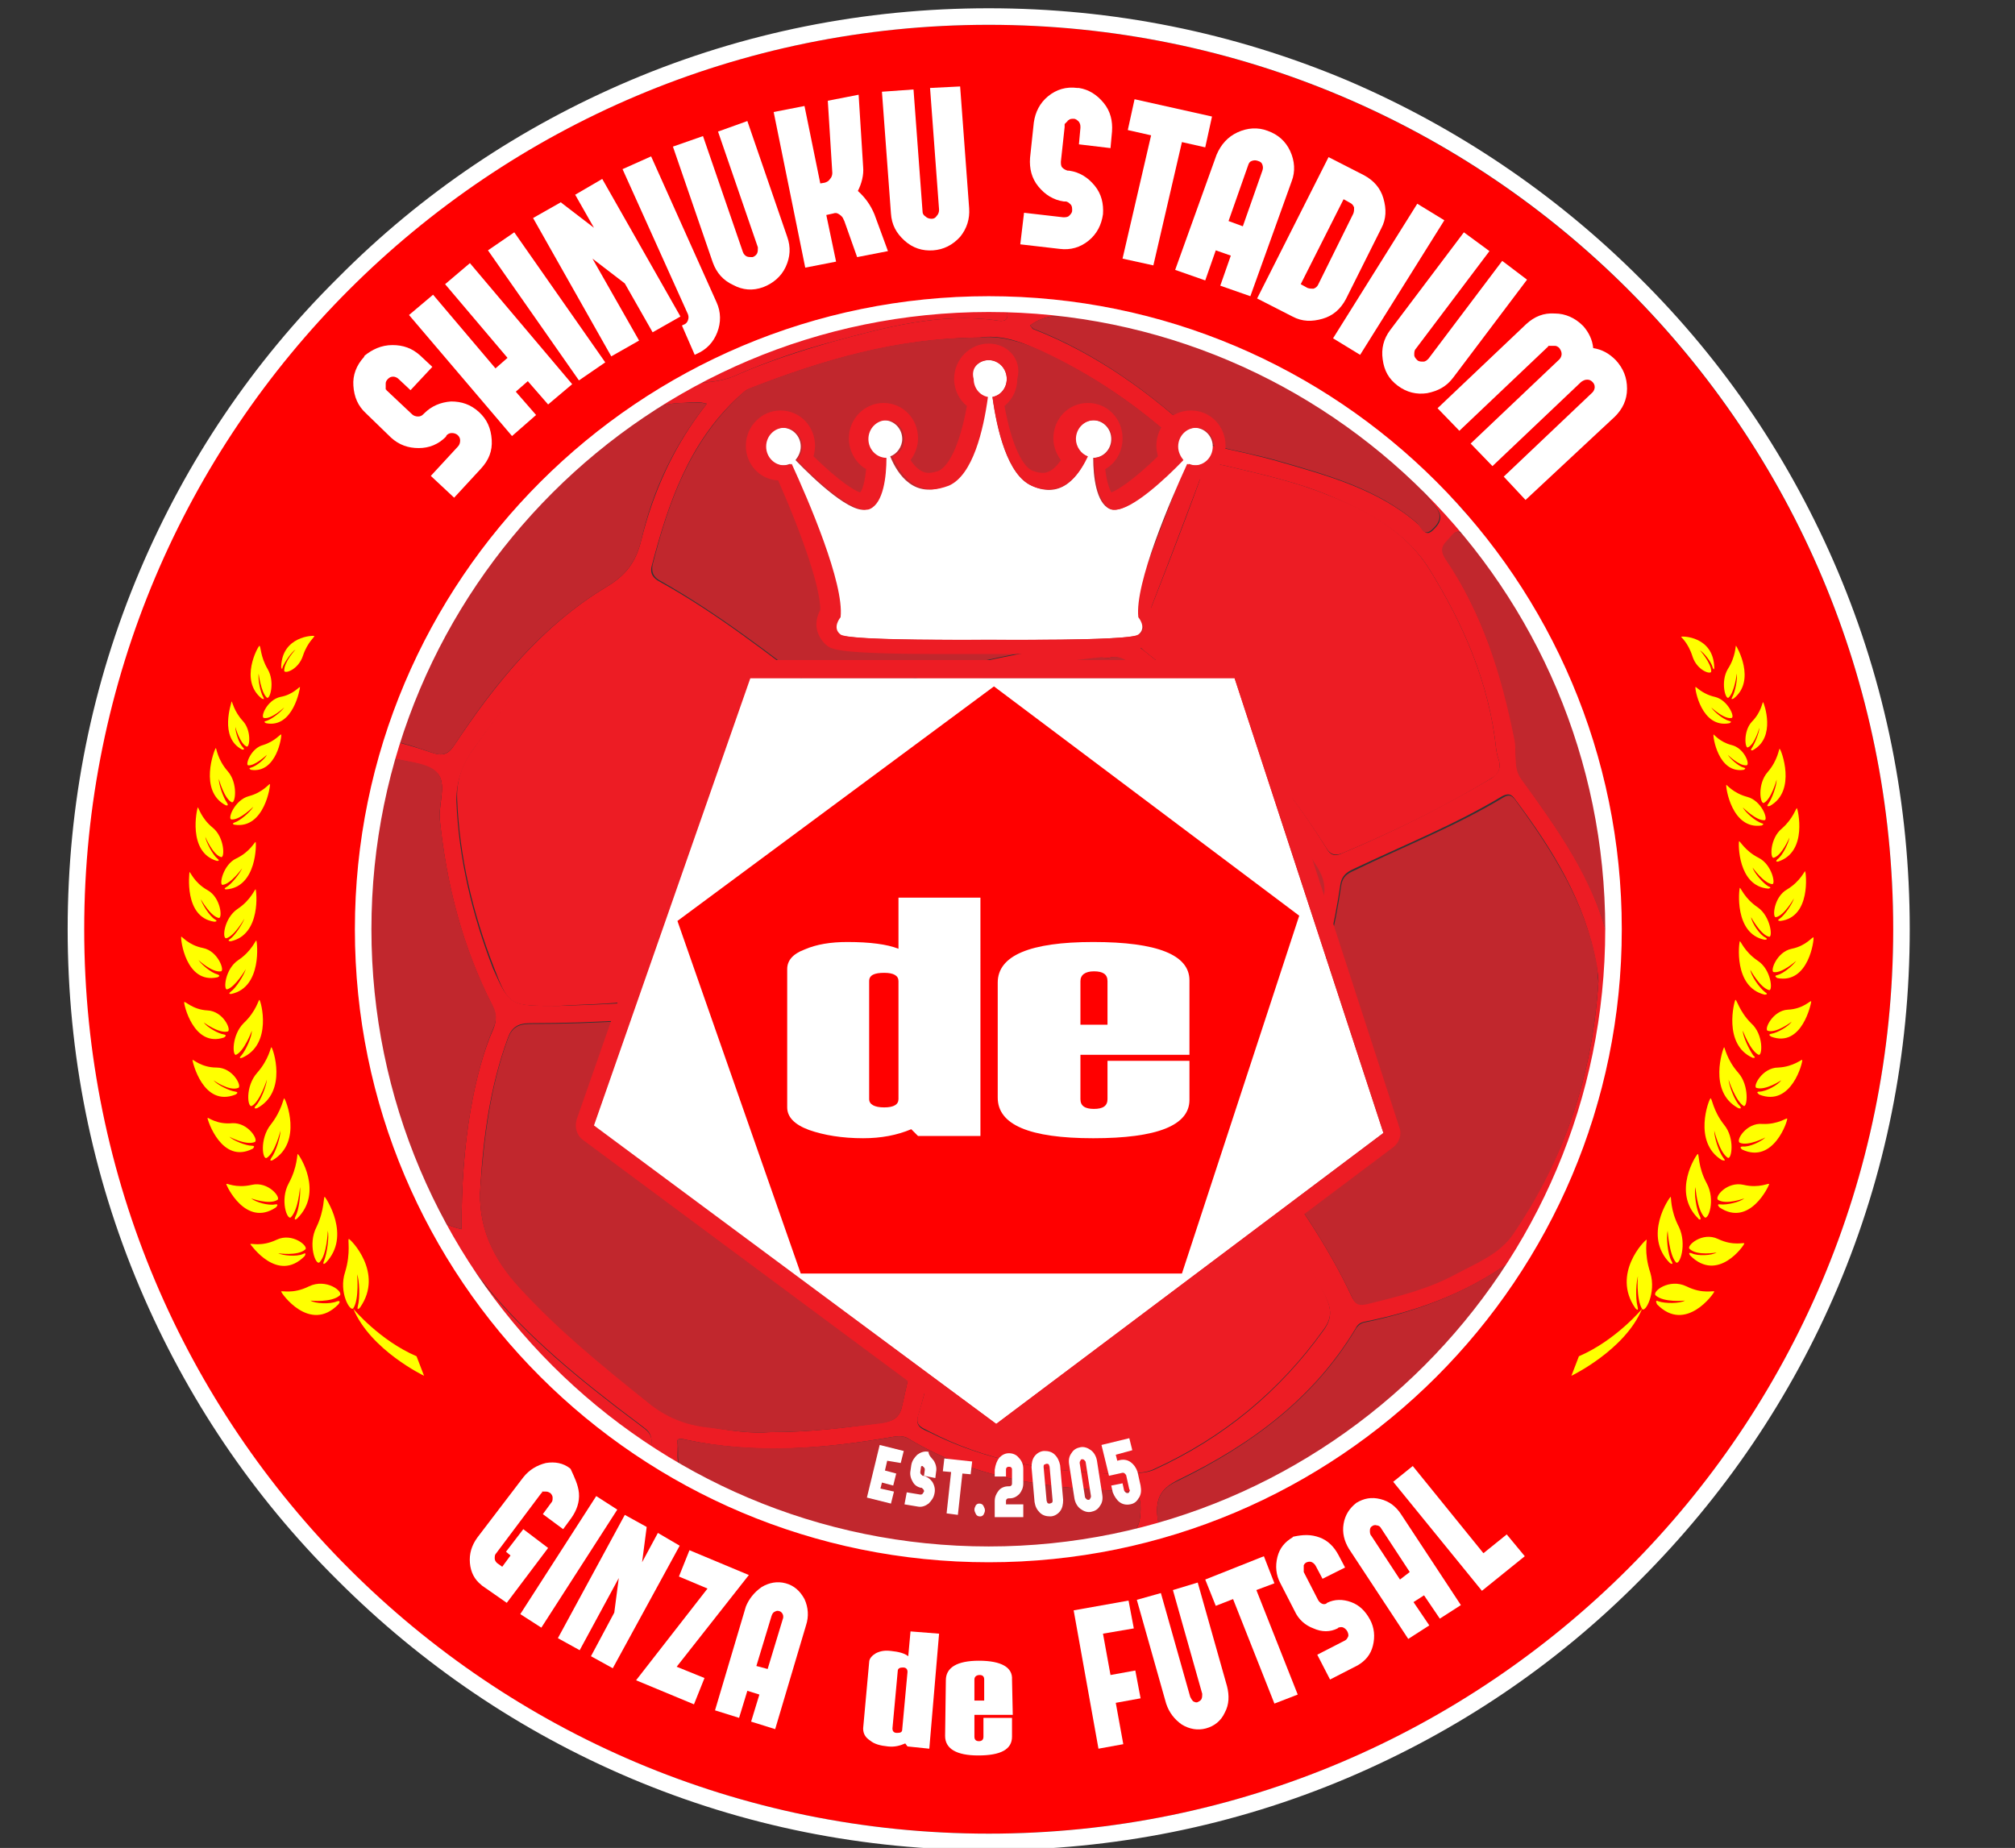 <?xml version="1.0" encoding="utf-8"?>
<!-- Generator: Adobe Illustrator 26.1.0, SVG Export Plug-In . SVG Version: 6.00 Build 0)  -->
<svg version="1.1" id="レイヤー_2_1_" xmlns="http://www.w3.org/2000/svg" xmlns:xlink="http://www.w3.org/1999/xlink" x="0px"
	 y="0px" width="268px" height="245.8px" viewBox="0 0 268 245.8" style="enable-background:new 0 0 268 245.8;"
	 xml:space="preserve">
<rect x="0" y="0" width="268" height="245.8" fill="#333333" stroke="none"/>
<style type="text/css">
	.st0{fill:#ED1C24;}
	.st1{fill:#C1272D;}
	.st2{fill:#FF0000;}
	.st3{fill:#FFFFFF;}
	.st4{display:none;}
	.st5{display:inline;}
	.st6{fill:#FFFF00;}
</style>
<g>
	<g>
		<g>
			<path class="st0" d="M134.1,208.8c-16.2,0-29.5-4.2-42.3-10c-2.5-1.1-5.2-1.5-7.7-2.7c-9.7-4.6-16.9-11.8-23.2-20
				c-3.7-4.7-6.6-9.8-8.1-15.6c-0.9-3.6-3.1-6.9-4.5-10.4c-5.8-15.4-7.2-31.1-2-46.8c3.5-10.5,7.9-20.8,14.4-30.1
				c5.2-7.6,11.9-13.6,19.9-18.3c2-1.2,3.7-2.8,5.5-4.2c6.6-4.9,14.4-7.5,22.4-9.3c7.9-1.8,15.8-2.8,23.9-2.5
				c18.5,0.7,35.7,5.3,50.3,16.8c4.2,3.3,8.2,6.8,11,11.4c0.2,0.4,0.5,0.8,0.9,1c10.7,7.7,16.3,18.5,19,30.8
				c2.9,12.9,4.1,25.9,2.9,39.1c-0.9,9.6-3.7,18.6-9.8,26.5c-1,1.3-1.1,2.9-1.9,4.3c-3.3,6.1-7.9,11.2-12.7,16.2
				c-10.5,11.1-23.5,17.6-38.6,20.8C146.5,207.4,139.5,208.9,134.1,208.8z M210.3,152.8c0.1-0.2,0.2-0.3,0.3-0.5
				c-0.1,0-0.1-0.1-0.2-0.1C210.4,152.4,210.3,152.6,210.3,152.8c-0.1,0.2-0.2,0.3-0.4,0.5c0.1,0,0.1,0.1,0.2,0.1
				C210.2,153.2,210.2,153,210.3,152.8z M211.2,150.6c0.3-0.2,0.5-0.5,0.4-0.9c0-0.1-0.1-0.1-0.2-0.1
				C211.4,149.9,211.3,150.2,211.2,150.6c-0.1,0.2-0.2,0.3-0.4,0.5c0.1,0,0.1,0.1,0.2,0.1C211.1,150.9,211.2,150.8,211.2,150.6z
				 M147.5,87.5c-0.4,0-0.7,0-1,0c-10.4,1-20.3,3.9-30.3,6.6c-3.1,0.8-4.8,2.4-6,5.2c-4.5,10.4-6.9,21.4-9.8,32.2
				c-0.3,1,0.1,1.7,0.7,2.5c7.6,9,16,17.2,25.1,24.7c0.8,0.7,1.7,1,2.8,0.8c11.7-1.6,23.1-4.4,34.1-8.3c1.1-0.4,1.9-0.9,2.4-1.9
				c5.1-9.5,8.5-19.6,10.5-30.1c0.2-1.3,0-2.4-0.8-3.6c-6.4-10.5-14.8-19.4-24.7-27.1C149.6,87.7,148.7,87.2,147.5,87.5z
				 M102.3,190.5c5.5,0,10.3-0.6,15.1-1.3c1.6-0.2,2.3-0.8,2.6-2.3c1.8-8.2,3.7-16.3,5.6-24.5c0.2-0.9-0.1-1.3-0.8-1.9
				c-9.4-7.6-17.8-16-25.6-25.2c-0.6-0.7-1-1-2.1-0.9c-8.8,1.1-17.7,1.7-26.6,1.7c-1.7,0-2.5,0.6-3,2.1c-2.3,6.3-3.2,12.9-3.6,19.5
				c-0.4,5.3,1.6,9.6,5.2,13.5c5.2,5.6,11.1,10.4,17,15.2c2.5,2,5.1,3.1,8.2,3.4C97.1,190.3,100,190.7,102.3,190.5z M130.3,44.9
				c-11,0.1-20.9,3-30.6,6.8c-0.6,0.2-1,0.7-1.5,1.1c-6.6,6.1-9.3,14.1-11.5,22.4c-0.3,1,0.1,1.7,1.1,2.2
				c7.6,4.2,14.4,9.6,21.3,14.8c1.2,0.9,2.2,1,3.6,0.6c10.8-3.1,21.5-6.2,32.8-7.2c2.7-0.2,3.7-1.3,4.5-3.5c2.4-6.8,5-13.5,7.6-20.2
				c0.5-1.2,0.3-1.9-0.6-2.7c-5.5-5.1-11.6-9.3-18.6-12.5C135.6,45.3,132.9,44.5,130.3,44.9z M212.6,130.5c0-0.3-0.1-1.3-0.3-2.3
				c-1.5-8.3-5.8-15.2-10.8-21.9c-0.5-0.7-0.9-0.8-1.7-0.4c-6.3,3.8-13.1,6.5-19.8,9.7c-0.9,0.4-1.5,0.9-1.7,1.9
				c-1.7,11.6-5.5,22.5-11.1,32.9c-0.5,1-0.4,1.6,0.2,2.4c4.6,6.3,9.1,12.6,12.4,19.7c0.4,0.8,0.8,1.1,1.8,0.8c4.1-1,8.2-2,11.9-4
				c2.8-1.5,5.8-2.7,7.7-5.4C208.1,154.1,211.8,143.1,212.6,130.5z M74.3,133.8c2.8-0.1,6.6-0.2,10.3-0.5c3.6-0.3,7.3-0.8,10.9-1.2
				c1-0.1,1.3-0.5,1.5-1.5c2.5-11.7,5.7-23.1,11.1-33.9c0.7-1.4,0.4-2.1-0.7-2.8c-6.6-4.7-12.9-9.8-19.9-13.9c-2-1.2-3.5-1.3-5.5,0
				c-8,5.2-13.8,12.3-19.2,19.9c-1.4,2-2.1,4.2-2.1,6.6c0.3,7.7,2.1,15.2,4.9,22.4C67.8,133.8,67.9,133.8,74.3,133.8z M147.4,196
				c2.2-0.3,4.2,0.3,6.1-0.5c9.2-4.2,16.7-10.4,22.5-18.5c1.2-1.6,1.1-2.9,0.3-4.5c-3.1-6.2-7.4-11.7-11.2-17.5
				c-0.7-1-1.5-1.4-2.8-0.9c-10.6,3.7-21.4,6.3-32.6,7.9c-1.1,0.1-1.5,0.5-1.8,1.6c-2.1,8.2-3.4,16.7-5.8,24.8
				c-0.4,1.4,0.6,1.7,1.5,2.1C131.1,194.3,139.3,195.7,147.4,196z M199.4,101.3c-0.1-0.3-0.3-0.9-0.4-1.6c-0.9-8.7-4.3-16.6-8.9-24
				c-3.1-5-8.3-7.7-13.6-9.9c-4.4-1.8-9.1-2.8-13.7-3.9c-1.7-0.4-2.5,0-3.1,1.6c-2.7,7.2-5.4,14.3-8.2,21.4c-0.3,0.9,0,1.2,0.6,1.6
				c2.5,2,5,4.1,7.4,6.2c6.6,5.9,12.3,12.6,16.9,20.1c0.5,0.9,1.1,1.2,2.1,0.7c6.9-2.9,13.5-6.2,19.9-10
				C199.1,103,199.6,102.5,199.4,101.3z M61.4,163.5c-0.1-11.8,1.8-21.2,4.2-26.6c0.5-1.2,0.4-2-0.1-3.1c-4-7.8-6.1-16.1-7-24.7
				c-0.2-2.2,1-5-0.4-6.3c-1.4-1.4-4.3-1.4-6.5-2.1c-1.4-0.5-1.9,0-2.4,1.1c-1.8,4.7-2.9,9.5-3.3,14.5c-1.2,14.5,1.7,28.3,8.3,41.4
				C55.8,160.9,58,162.7,61.4,163.5z M94,53.7c-1.4-0.4-2.4-0.1-3.4-0.1c-5.3,0.2-9.3,3.3-13.3,6.1C63.9,69,56.8,82.5,51.2,96.9
				c-0.4,1-0.1,1.3,0.9,1.6c1.8,0.5,3.6,1,5.3,1.6c1.5,0.5,2.2,0.3,3.1-1.1c5.4-8.1,11.5-15.7,20.1-20.9c2.7-1.6,4-3.4,4.7-6.3
				C86.9,65.4,89.6,59.3,94,53.7z M136.2,206.5c2.6,0,7.3-0.8,12-1.6c2.6-0.5,3.5-1.5,3.5-4.2c0-2.2-0.7-2.3-2.6-2.4
				c-9.9-0.3-19.6-1.7-28.2-6.9c-0.6-0.4-1.2-0.4-2-0.3c-9.2,1.6-18.4,2.4-27.7,0.4c-0.4-0.1-1.2-0.3-1.1,0.3
				c0.2,1.5-0.6,3.4,1.5,4.4C105,202.4,118.9,206.9,136.2,206.5z M202.5,166.6c-6.3,5-13.4,7.7-21,9.2c-0.5,0.1-0.9,0.3-1.2,0.9
				c-5.5,9.2-13.8,15.4-23.5,20.1c-2.2,1.1-3,2.2-2.9,4.5c0.1,1.9,0.6,2,2.3,1.6c20.5-4.8,34.9-17.3,45.8-34.1
				C202.4,168.3,203,167.8,202.5,166.6z M137,43.3c0.3,0.3,0.3,0.5,0.5,0.5c8.4,3.3,15.6,8.5,22.1,14.6c0.6,0.6,1.3,0.8,2.1,1
				c2.8,0.6,5.6,1.2,8.4,2c6.6,1.9,13.2,3.7,18.5,8.3c0.5,0.4,0.9,1.8,1.9,0.9c0.9-0.8,1.6-1.8,0.5-3.1c-1.1-1.3-2-2.7-3.2-3.9
				c-12-11.5-26.1-19-43-21.1C142.3,42,139.5,41.4,137,43.3z M213.8,124.7c0.7-0.1,0.6-0.5,0.6-0.7c-0.4-8.7-1.3-17.3-3.4-25.8
				c-2.6-10.3-7.3-19.4-15.7-26.5c-0.6-0.5-1.2-1.7-2.2-0.4c-0.7,0.9-1.8,1.4-0.8,3c4.9,7.3,7.5,15.5,9.2,24
				c0.3,1.8-0.2,3.8,0.9,5.3C207.1,110.2,211.9,116.7,213.8,124.7z M57.2,165.5c6.9,12.4,16,22.7,29.4,29c-0.4-1.5,0.8-3.3-0.8-4.5
				c-1.4-1.1-2.8-2.1-4.2-3.2c-7-5.4-13.7-11.2-18.9-18.3C61.3,166.6,59.7,165.6,57.2,165.5z M90.4,51c2.5-0.1,5,0,7.3-1
				c4.3-1.9,8.7-3.3,13.2-4.6c7-1.9,14.1-3.8,21.5-2.8c0.6,0.1,1.6,0.3,1.6-0.7c0-0.8-0.9-0.6-1.5-0.6c-8.1-0.3-16,0.7-23.8,2.5
				C102.2,45.3,96,47.5,90.4,51z M212.4,147c0.1-0.1,0.2-0.2,0.2-0.4c0-0.1-0.1-0.2-0.2-0.3c-0.1,0.1-0.2,0.2-0.2,0.3
				C212.2,146.8,212.3,146.9,212.4,147z M211.9,148.1c0,0.1,0,0.2,0,0.3c0-0.1,0.1-0.1,0.1-0.2C212,148.2,212,148.2,211.9,148.1z
				 M208.1,157.5c0-0.1,0.1-0.2,0.1-0.3c-0.1,0-0.1,0-0.2,0C208.1,157.3,208.1,157.4,208.1,157.5z M209.7,154.7c0-0.1,0-0.1,0-0.2
				c-0.1,0-0.2,0-0.2,0C209.5,154.6,209.5,154.6,209.7,154.7C209.6,154.8,209.6,154.7,209.7,154.7z"/>
			<g>
				<path class="st1" d="M147.5,87.5c1.2-0.4,2.2,0.2,3.1,0.9c9.9,7.6,18.2,16.5,24.7,27.1c0.7,1.2,1,2.3,0.8,3.6
					c-1.9,10.5-5.4,20.6-10.5,30.1c-0.6,1-1.4,1.5-2.4,1.9c-11.1,4-22.5,6.7-34.1,8.3c-1.1,0.2-1.9-0.1-2.8-0.8
					c-9.1-7.5-17.5-15.7-25.1-24.7c-0.6-0.7-1-1.5-0.7-2.5c2.9-10.9,5.3-21.8,9.8-32.2c1.2-2.8,3-4.3,6-5.2
					c10-2.8,19.9-5.6,30.3-6.6C146.8,87.5,147.1,87.5,147.5,87.5z"/>
				<path class="st1" d="M102.3,190.5c-2.3,0.2-5.1-0.2-8-0.6c-3.1-0.3-5.8-1.4-8.2-3.4c-6-4.8-11.9-9.6-17-15.2
					c-3.6-3.9-5.6-8.2-5.2-13.5c0.5-6.6,1.3-13.2,3.6-19.5c0.5-1.5,1.3-2.1,3-2.1c8.9,0,17.8-0.6,26.6-1.7c1.1-0.1,1.5,0.2,2.1,0.9
					c7.8,9.1,16.2,17.6,25.6,25.2c0.7,0.5,1,1,0.8,1.9c-1.9,8.2-3.8,16.3-5.6,24.5c-0.3,1.4-1,2-2.6,2.3
					C112.5,189.9,107.8,190.5,102.3,190.5z"/>
				<path class="st1" d="M130.3,44.9c2.6-0.3,5.4,0.5,8.1,1.7c6.9,3.2,13,7.4,18.6,12.5c0.9,0.9,1.1,1.6,0.6,2.7
					c-2.6,6.7-5.2,13.4-7.6,20.2c-0.8,2.2-1.8,3.2-4.5,3.5c-11.2,1-22,4.1-32.8,7.2c-1.4,0.4-2.4,0.3-3.6-0.6
					c-6.8-5.2-13.6-10.5-21.2-14.8c-1-0.5-1.3-1.2-1.1-2.2c2.1-8.3,4.9-16.2,11.5-22.4c0.4-0.4,0.8-0.8,1.5-1.1
					C109.4,47.9,119.2,44.9,130.3,44.9z"/>
				<path class="st1" d="M61.4,163.5c-3.4-0.8-5.6-2.7-7.2-5.9c-6.5-13.1-9.5-26.9-8.3-41.4c0.4-5,1.5-9.8,3.3-14.5
					c0.5-1.2,1-1.6,2.4-1.1c2.2,0.8,5.1,0.7,6.5,2.1s0.2,4.2,0.4,6.3c0.9,8.6,3,16.9,7,24.7c0.6,1.1,0.6,2,0.1,3.1
					C63.2,142.4,61.3,151.8,61.4,163.5z"/>
				<path class="st1" d="M94,53.7c-4.4,5.6-7.2,11.6-8.7,18.1c-0.7,2.9-2,4.7-4.7,6.3C72,83.3,65.9,90.8,60.5,99
					c-0.9,1.4-1.7,1.6-3.1,1.1c-1.7-0.6-3.5-1.2-5.3-1.6c-1-0.2-1.3-0.6-0.9-1.6C56.8,82.5,63.9,69,77.3,59.7c4-2.8,8-5.9,13.3-6.1
					C91.6,53.6,92.6,53.4,94,53.7z"/>
				<path class="st1" d="M136.2,206.5c-17.3,0.4-31.2-4.2-44.6-10.3c-2-0.9-1.2-2.8-1.5-4.4c-0.1-0.6,0.6-0.4,1.1-0.3
					c9.3,1.9,18.5,1.2,27.7-0.4c0.8-0.1,1.3-0.1,2,0.3c8.6,5.2,18.3,6.6,28.2,6.9c1.9,0.1,2.6,0.2,2.6,2.4c0,2.6-0.9,3.7-3.5,4.2
					C143.5,205.8,138.8,206.5,136.2,206.5z"/>
				<path class="st1" d="M202.5,166.6c0.4,1.2-0.1,1.7-0.5,2.3c-10.9,16.9-25.3,29.3-45.8,34.1c-1.7,0.4-2.2,0.3-2.3-1.6
					c-0.1-2.4,0.7-3.5,2.9-4.5c9.6-4.7,18-10.9,23.5-20.1c0.3-0.5,0.7-0.8,1.2-0.9C189.2,174.3,196.2,171.5,202.5,166.6z"/>
				<path class="st1" d="M137,43.3c2.4-1.9,5.2-1.2,7.7-0.9c16.9,2.1,31,9.6,43,21.1c1.2,1.2,2.1,2.6,3.2,3.9s0.4,2.3-0.5,3.1
					c-1.1,0.9-1.4-0.4-1.9-0.9c-5.3-4.6-11.9-6.4-18.5-8.3c-2.8-0.8-5.6-1.3-8.4-2c-0.8-0.2-1.4-0.4-2.1-1
					c-6.5-6.1-13.7-11.3-22.1-14.6C137.4,43.7,137.3,43.6,137,43.3z"/>
				<path class="st1" d="M213.8,124.7c-2-7.9-6.7-14.5-11.5-21.1c-1.1-1.5-0.5-3.5-0.9-5.3c-1.7-8.5-4.2-16.7-9.2-24
					c-1-1.6,0.1-2.1,0.8-3c1-1.3,1.7,0,2.2,0.4c8.4,7.1,13.1,16.2,15.7,26.5c2.1,8.5,3,17.1,3.4,25.8
					C214.5,124.2,214.6,124.6,213.8,124.7z"/>
				<path class="st1" d="M212.6,130.5c-0.8,12.6-4.5,23.6-11.3,33.6c-1.8,2.7-4.9,3.9-7.7,5.4c-3.7,2-7.8,3-11.9,4
					c-1,0.2-1.4,0-1.8-0.8c-3.3-7.1-7.7-13.4-12.4-19.7c-0.6-0.8-0.7-1.4-0.2-2.4c5.6-10.4,9.4-21.3,11.1-32.9
					c0.2-1.1,0.8-1.5,1.7-1.9c6.6-3.2,13.5-5.9,19.8-9.7c0.8-0.5,1.2-0.3,1.7,0.4c4.9,6.7,9.3,13.6,10.8,21.9
					C212.5,129.2,212.5,130.2,212.6,130.5z"/>
			</g>
			<g>
				<path class="st0" d="M74.3,133.8c-6.5,0-6.6,0.1-8.6-5.1c-2.8-7.2-4.6-14.7-4.9-22.4c-0.1-2.4,0.6-4.6,2.1-6.6
					c5.3-7.6,11.2-14.7,19.2-19.9c2-1.3,3.4-1.2,5.5,0c7,4.1,13.3,9.2,19.9,13.9c1.1,0.8,1.4,1.5,0.7,2.8
					c-5.3,10.8-8.5,22.3-11.1,33.9c-0.2,1-0.5,1.4-1.5,1.5c-3.6,0.4-7.2,0.9-10.9,1.2C80.9,133.6,77.2,133.6,74.3,133.8z"/>
				<path class="st0" d="M147.4,196c-8.2-0.3-16.3-1.7-23.8-5.6c-0.9-0.5-1.9-0.7-1.5-2.1c2.5-8.2,3.7-16.6,5.8-24.8
					c0.3-1.1,0.7-1.4,1.8-1.6c11.1-1.5,22-4.2,32.6-7.9c1.3-0.4,2.1-0.1,2.8,0.9c3.8,5.8,8.2,11.2,11.2,17.5
					c0.8,1.7,0.9,2.9-0.3,4.5c-5.8,8.1-13.3,14.3-22.5,18.5C151.6,196.3,149.6,195.7,147.4,196z"/>
				<path class="st0" d="M199.4,101.3c0.2,1.3-0.3,1.8-1,2.2c-6.4,3.9-13,7.1-19.9,10c-1,0.4-1.6,0.1-2.1-0.7
					c-4.7-7.5-10.3-14.2-16.9-20.1c-2.4-2.1-4.9-4.2-7.4-6.2c-0.6-0.5-0.9-0.8-0.6-1.6c2.8-7.1,5.6-14.2,8.2-21.4
					c0.6-1.7,1.4-2,3.1-1.6c4.6,1.1,9.3,2.1,13.7,3.9c5.4,2.1,10.5,4.9,13.6,9.9c4.6,7.4,8,15.3,8.9,24
					C199.1,100.4,199.3,101,199.4,101.3z"/>
				<path class="st0" d="M57.2,165.5c2.5,0.1,4.1,1.2,5.5,3.1c5.2,7.1,11.9,12.9,18.9,18.3c1.4,1.1,2.8,2.1,4.2,3.2
					c1.6,1.2,0.5,2.9,0.8,4.5C73.2,188.2,64.2,177.8,57.2,165.5z"/>
				<path class="st0" d="M90.4,51c5.7-3.5,11.8-5.7,18.3-7.2c7.8-1.8,15.7-2.8,23.8-2.5c0.6,0,1.5-0.2,1.5,0.6c0,1-1,0.8-1.6,0.7
					c-7.4-1-14.5,0.9-21.5,2.8c-4.5,1.2-8.9,2.7-13.2,4.6C95.4,51,92.8,50.9,90.4,51z"/>
			</g>
		</g>
	</g>
	<g>
		<path class="st2" d="M131.5,3.3C65,3.3,11.1,57.1,11.1,123.6S65,243.9,131.5,243.9S251.8,190,251.8,123.6S197.9,3.3,131.5,3.3z
			 M131.5,207.8c-46.5,0-84.2-37.7-84.2-84.2S85,39.4,131.5,39.4s84.2,37.7,84.2,84.2S178,207.8,131.5,207.8z"/>
		<path class="st3" d="M131.5,3.3c66.5,0,120.3,53.9,120.3,120.3s-53.9,120.3-120.3,120.3C65,243.9,11.2,190,11.2,123.6
			S65,3.3,131.5,3.3 M131.5,207.8c46.5,0,84.2-37.7,84.2-84.2S178,39.4,131.5,39.4s-84.3,37.7-84.3,84.2S84.9,207.8,131.5,207.8
			 M131.5,1.1c-16.5,0-32.6,3.2-47.7,9.6c-14.6,6.2-27.7,15-38.9,26.3C33.6,48.2,24.8,61.3,18.6,75.9C12.2,91,9,107,9,123.6
			s3.2,32.6,9.6,47.7c6.2,14.6,15,27.7,26.3,38.9c11.2,11.2,24.3,20.1,38.9,26.3c15.1,6.4,31.1,9.6,47.7,9.6
			c16.5,0,32.6-3.2,47.7-9.6c14.6-6.2,27.7-15,38.9-26.3c11.2-11.2,20.1-24.3,26.3-38.9c6.4-15.1,9.6-31.1,9.6-47.7
			s-3.2-32.6-9.6-47.7c-6.2-14.6-15-27.7-26.3-38.9c-11.2-11.2-24.4-20.1-38.9-26.3C164,4.3,148,1.1,131.5,1.1L131.5,1.1z
			 M131.5,205.7c-45.3,0-82.1-36.8-82.1-82.1s36.8-82.1,82.1-82.1s82,36.8,82,82.1S176.7,205.7,131.5,205.7L131.5,205.7z"/>
	</g>
	<g>
		<g>
			<g>
				<polygon class="st3" points="132.5,189.4 78.9,149.8 99.7,90.2 164.2,90.2 184,150.7 				"/>
				<path class="st0" d="M164.2,90.2l19.8,60.5l-51.5,38.7L79,149.7l20.8-59.5H164.2 M164.2,87.8H99.8c-1,0-1.9,0.6-2.3,1.6
					l-20.8,59.5c-0.3,1,0,2.1,0.8,2.7l53.5,39.7c0.4,0.3,0.9,0.5,1.4,0.5s1-0.2,1.4-0.5l51.5-38.7c0.8-0.6,1.2-1.7,0.8-2.7
					l-19.6-60.4C166.1,88.5,165.2,87.8,164.2,87.8L164.2,87.8z"/>
			</g>
			<g>
				<polygon class="st2" points="132.2,91.3 90.1,122.5 106.5,169.4 157.2,169.4 172.8,121.8 				"/>
			</g>
		</g>
		<g>
			<g>
				<path class="st3" d="M158.9,56.9c-1.3,0-2.4,1.1-2.4,2.5c0,0.7,0.3,1.3,0.7,1.8c-2.6,2.7-7.6,7.4-9.6,6.5
					c-1.8-0.8-2.2-4.3-2.2-6.8l0,0c1.3,0,2.4-1.1,2.4-2.5s-1.1-2.5-2.4-2.5c-1.3,0-2.4,1.1-2.4,2.5c0,1.1,0.7,2,1.6,2.3
					c-1.1,2.5-3.3,5.8-7.4,3.9c-3.2-1.4-4.6-7.4-5.2-11.8c1.1-0.2,1.9-1.2,1.9-2.4c0-1.4-1.1-2.5-2.4-2.5s-2.4,1.1-2.4,2.5
					c0,1.2,0.8,2.2,1.9,2.4c-0.6,4.3-2,10.3-5.2,11.8c-4.1,1.8-6.4-1.4-7.4-3.9c0.9-0.3,1.6-1.3,1.6-2.3c0-1.4-1.1-2.5-2.4-2.5
					s-2.4,1.1-2.4,2.5s1.1,2.5,2.4,2.5l0,0c-0.1,2.5-0.5,6-2.2,6.8c-2,0.9-7-3.8-9.6-6.5c0.4-0.5,0.7-1.1,0.7-1.8
					c0-1.4-1.1-2.5-2.4-2.5s-2.4,1.1-2.4,2.5s1.1,2.5,2.4,2.5c0.4,0,0.7-0.1,1-0.2c2.2,4.8,6.9,15.9,6.5,20.4c0,0-1.2,1.4,0,2.3
					s19.9,0.7,19.9,0.7s18.8,0.2,19.9-0.7c1.2-0.9,0-2.3,0-2.3c-0.5-4.5,4.3-15.6,6.5-20.4c0.3,0.2,0.7,0.2,1,0.2
					c1.3,0,2.4-1.1,2.4-2.5C161.3,58,160.2,56.9,158.9,56.9z"/>
				<path class="st0" d="M131.5,47.9c1.3,0,2.4,1.1,2.4,2.5c0,1.2-0.8,2.2-1.9,2.4c0.6,4.3,2,10.3,5.2,11.8c0.8,0.4,1.6,0.5,2.3,0.5
					c2.7,0,4.3-2.5,5.2-4.4c-0.9-0.3-1.6-1.3-1.6-2.3c0-1.4,1.1-2.5,2.4-2.5c1.3,0,2.4,1.1,2.4,2.5s-1.1,2.5-2.4,2.5l0,0
					c0.1,2.5,0.5,6,2.2,6.8c0.2,0.1,0.4,0.1,0.6,0.1c2.3,0,6.7-4.1,9.1-6.6c-0.4-0.5-0.7-1.1-0.7-1.8c0-1.4,1.1-2.5,2.4-2.5
					c1.3,0,2.4,1.1,2.4,2.5s-1.1,2.5-2.4,2.5c-0.4,0-0.7-0.1-1-0.2c-2.2,4.8-6.9,15.9-6.5,20.4c0,0,1.2,1.4,0,2.3
					c-0.8,0.6-9.4,0.7-15,0.7c-2.8,0-4.9,0-4.9,0s-2.1,0-4.9,0c-5.6,0-14.2-0.1-15-0.7c-1.2-0.9,0-2.3,0-2.3
					c0.5-4.5-4.3-15.6-6.5-20.4c-0.3,0.2-0.7,0.2-1,0.2c-1.3,0-2.4-1.1-2.4-2.5s1.1-2.5,2.4-2.5s2.4,1.1,2.4,2.5
					c0,0.7-0.3,1.3-0.7,1.8c2.4,2.5,6.8,6.6,9.1,6.6c0.2,0,0.4,0,0.6-0.1c1.8-0.8,2.2-4.3,2.2-6.8l0,0c-1.3,0-2.4-1.1-2.4-2.5
					s1.1-2.5,2.4-2.5s2.4,1.1,2.4,2.5c0,1.1-0.7,2-1.6,2.3c0.9,2,2.5,4.4,5.2,4.4c0.7,0,1.5-0.2,2.3-0.5c3.2-1.4,4.6-7.4,5.2-11.8
					c-1.1-0.2-1.9-1.2-1.9-2.4C129.1,49,130.1,47.9,131.5,47.9 M131.5,45.7c-2.5,0-4.6,2.1-4.6,4.7c0,1.5,0.7,2.8,1.7,3.6
					c-1,5.5-2.5,8-3.7,8.6c-0.5,0.2-1,0.3-1.4,0.3c-1,0-1.8-0.8-2.4-1.7c0.6-0.8,1-1.8,1-2.9c0-2.6-2-4.7-4.6-4.7
					c-2.5,0-4.6,2.1-4.6,4.7c0,1.7,0.9,3.3,2.3,4.1c-0.2,1.8-0.5,2.8-0.8,3.1c-0.7-0.2-2.7-1.4-6.2-4.8c0.1-0.4,0.2-0.9,0.2-1.4
					c0-2.6-2-4.7-4.6-4.7c-2.5,0-4.6,2.1-4.6,4.7c0,2.5,1.9,4.5,4.3,4.6c3.5,8,5.6,14.4,5.6,17.2c-0.3,0.6-0.6,1.4-0.5,2.3
					s0.6,1.8,1.3,2.4c0.7,0.6,1.5,1.2,16.3,1.2c2.6,0,4.7,0,4.9,0c0.3,0,2.3,0,4.9,0c14.8,0,15.6-0.6,16.3-1.2
					c0.8-0.6,1.2-1.4,1.3-2.4c0.1-0.9-0.2-1.8-0.5-2.3c0-2.9,2.1-9.3,5.6-17.2c2.4-0.1,4.3-2.2,4.3-4.6c0-2.6-2-4.7-4.6-4.7
					s-4.6,2.1-4.6,4.7c0,0.5,0.1,0.9,0.2,1.4c-3.4,3.3-5.4,4.5-6.2,4.8c-0.2-0.4-0.6-1.3-0.8-3.1c1.4-0.8,2.3-2.3,2.3-4.1
					c0-2.6-2-4.7-4.6-4.7s-4.6,2.1-4.6,4.7c0,1.1,0.4,2.1,1,2.9c-0.6,0.9-1.4,1.7-2.4,1.7c-0.4,0-0.9-0.1-1.4-0.3
					c-1.2-0.5-2.7-3.1-3.7-8.6c1.1-0.9,1.7-2.2,1.7-3.6C136,47.8,134,45.7,131.5,45.7L131.5,45.7z"/>
			</g>
		</g>
		<g>
			<path class="st3" d="M117.6,147.3c-1.3,0-2-0.4-2-1.1v-15.7c0-0.8,0.7-1.1,2-1.1s1.9,0.4,1.9,1.1v15.7
				C119.5,146.9,118.9,147.3,117.6,147.3 M130.4,119.4h-10.9v6.8c-1.5-0.6-3.8-0.9-6.8-0.9c-2.2,0-4.1,0.3-5.7,1
				c-1.6,0.6-2.3,1.5-2.3,2.6v18.4c0,1.3,1,2.3,2.9,3c2,0.7,4.4,1.1,7.2,1.1c2.4,0,4.5-0.4,6.4-1.2l0.9,0.9h8.3V119.4z"/>
			<path class="st3" d="M143.7,136.3v-5.8c0-0.8,0.6-1.3,1.8-1.3s1.8,0.4,1.8,1.3v5.8H143.7 M158.2,130.4c0-3.4-4.3-5.1-12.8-5.1
				c-8.4,0-12.7,1.8-12.7,5.4V146c0,3.6,4.2,5.4,12.7,5.4s12.8-1.7,12.8-5.1v-5.2h-10.9v5.1c0,0.9-0.6,1.3-1.8,1.3s-1.8-0.4-1.8-1.3
				v-5.9h14.5V130.4z"/>
		</g>
		<g id="XMLID_7_" class="st4">
			<g class="st5">
				<path class="st6" d="M137.9,75.1c0.8-0.1,1.5,0.5,1.6,1.4c0.1,0.8-0.5,1.5-1.4,1.6c-0.8,0.1-1.5-0.5-1.6-1.4
					C136.4,75.9,137,75.2,137.9,75.1z"/>
				<path class="st1" d="M138,75.1c0.8,0,1.4,0.6,1.5,1.4s-0.5,1.5-1.4,1.6H138c-0.8,0-1.4-0.6-1.5-1.4s0.5-1.5,1.4-1.6
					C137.9,75.1,137.9,75.1,138,75.1 M138,74.6L138,74.6c-0.1,0-0.1,0-0.2,0c-0.5,0-1,0.3-1.3,0.7c-0.3,0.4-0.5,0.9-0.5,1.4
					c0.1,1,0.9,1.8,2,1.8c0.1,0,0.1,0,0.2,0c1.1-0.1,1.9-1,1.8-2.1C139.9,75.4,139,74.6,138,74.6L138,74.6z"/>
			</g>
			<g class="st5">
				<path class="st6" d="M127.8,77.5C127.8,77.5,127.8,77.4,127.8,77.5C127.8,77.4,127.8,77.4,127.8,77.5
					C127.8,77.4,127.8,77.5,127.8,77.5L127.8,77.5z M129.3,73.7C129.3,73.8,129.3,73.8,129.3,73.7C129.2,73.8,129.2,73.8,129.3,73.7
					C129.2,73.8,129.2,73.8,129.3,73.7c-0.1,0-0.1,0-0.1,0l0,0l0,0l0,0l0,0l0,0l0,0l0,0l0,0l-0.1-0.1l0,0c0,0,0,0,0-0.1l0,0v-0.1
					l0,0c0,0,0,0,0-0.1l0,0l0,0l0,0l0,0l0,0c0,0,0,0-0.1,0l0,0h-0.1l0,0l0,0l0,0l0,0l0,0l0,0l0,0l0,0l0,0l0,0l0,0c0,0,0,0-0.1,0l0,0
					l0,0l0,0l0,0l0,0l0,0l0,0l0,0l0,0l0,0l0,0l0,0l0,0l0,0l0,0l0,0c0,0,0,0-0.1,0.1l0,0l0,0l0,0l0,0l0,0l0,0l0,0c0,0,0,0,0,0.1l0,0
					l0,0l0,0l0,0l0,0l0,0l0,0l0,0l0,0l0,0l0,0l0,0l0,0v0.1c0,0,0,0,0,0.1l0,0l0,0l0,0l0,0l0,0l0,0l0.1,0.2l0,0l0,0l0,0
					c0,0.1,0,0.2,0,0.3l0,0l0,0l0,0l0,0l0,0l0,0c0,0,0,0,0,0.1l0,0c0,0,0,0,0,0.1l0,0l0,0l0,0l0,0l0,0l0,0l0,0l0,0l0,0v0.1l0,0
					c0,0,0,0,0,0.1l0,0l0,0l0,0l0,0l0,0l0,0l0,0c0,0,0,0,0,0.1l0,0c0,0,0,0.1,0.1,0.1l0,0l0,0l0,0l0,0l0,0l0,0l0,0c0,0,0,0,0.1,0
					c0,0,0,0,0-0.1l0,0l0,0c-0.1,0-0.1-0.1-0.1-0.1c0-0.1-0.1-0.1-0.1-0.2l0,0c0-0.1,0-0.1,0-0.2l0,0c0,0,0,0,0.1-0.1l0,0l0,0l0,0
					l0,0l0,0l0,0l0,0l0,0c0,0,0-0.1,0.1-0.1l0,0l0,0l0,0l0,0l0,0l0,0l0,0l0,0l0,0l0,0l0,0l0,0l0,0l0,0l0,0l0,0l0,0l0,0l0,0l0,0l0,0
					l0,0l0,0l0,0l0,0l0,0l0,0l0,0l0,0l0,0l0,0l0,0l0,0l0,0l0,0l0,0l0,0c0,0,0,0,0.1-0.1l0,0l0,0l0,0l0,0l0,0l0,0l0,0l0,0l0,0l0,0
					l0,0l0,0l0,0l0,0l0,0l0,0l0,0l0,0l0,0l0,0C129.3,73.8,129.3,73.8,129.3,73.7L129.3,73.7L129.3,73.7z M128.9,68.8L128.9,68.8
					L128.9,68.8C129,68.8,129,68.8,128.9,68.8c0.1,0,0.1,0,0.1,0l0,0l0,0l0,0l0,0l0,0l0,0l0,0l0,0c0-0.1,0-0.2,0-0.2v-0.1l0,0
					c0,0,0,0,0-0.1l0,0l0,0l0,0c0,0,0,0,0-0.1l0,0v-0.1l0,0l0,0l0,0l0,0l0,0l0,0l0,0l0,0l0,0l0,0l0,0c0,0,0,0,0-0.1l0,0l0,0l0,0l0,0
					l0,0l0,0l0,0l0,0l0,0l0,0l0,0c0,0,0,0,0-0.1l0,0l0,0l0,0l0,0l0,0c0,0,0,0,0-0.1l0,0l0,0l0,0l0,0l0,0l0,0l0,0l0,0l0,0l0,0l0,0
					c0,0,0,0,0-0.1l0,0l0,0l0,0l0,0l0,0l0,0l0,0l0,0l0,0l0,0l0,0l0,0l0,0l0,0l0,0c0-0.1,0-0.1,0.1-0.1l0,0c0,0,0,0,0.1,0.1l0,0
					c0,0,0,0,0-0.1l0,0l0,0c0,0,0,0,0-0.1l0,0l0.1,0.1c0-0.1,0-0.1,0.1-0.2l0,0l0,0c0,0,0,0,0.1,0l0,0l0,0l0,0l0,0l0,0l0,0l0,0l0,0
					l0,0l0,0l0,0l0,0l0,0l0,0l0,0l0,0l0,0l0,0l0,0l0,0l0,0h0.1l0,0h0.1l0,0l0,0l0,0c0,0,0,0,0.1,0l0,0c0,0,0,0,0.1,0l0,0l0,0l0,0
					l0,0l0,0l0,0l0,0h0.1c0.1,0,0.2,0,0.2,0l0,0l0,0l0,0l0,0h0.1l0,0l0,0l0,0h0.1l0,0h0.1l0,0c0,0,0,0,0.1,0l0,0c0,0,0,0,0.1,0l0,0
					h0.1c0.1,0,0.1,0,0.2,0c0,0,0,0,0.1,0l0,0l0,0l0,0c0,0,0,0,0.1,0l0,0l0,0l0,0l0,0l0,0l0,0l0,0c0,0,0,0,0.1,0l0,0l0,0l0,0l0,0
					l0,0l0,0l0,0l0,0l0,0h0.1l0,0l0,0l0,0h0.1l0,0l0,0l0,0l0,0l0,0l0,0l0,0l0,0l0,0l0,0l0,0c0,0,0,0,0.1,0l0,0l0,0l0,0l0,0l0,0l0,0
					l0,0l0,0l0,0l0,0l0,0l0,0l0,0l0,0l0,0l0,0l0,0l0,0l0,0l0,0l0,0l0,0l0,0l0,0l0,0l0,0l0,0l0,0l0,0l0,0l0.1,0.1c0,0,0,0,0.1,0l0,0
					l0,0c0,0,0.1,0,0.1,0.1l0,0l0,0l0,0l0,0l0,0l0,0l0,0l0,0l0,0l0,0l0,0l0,0l0,0l0,0l0,0v0.1l0,0c0,0,0,0,0,0.1l0,0V68l0,0
					c0,0,0,0,0,0.1l0,0c0,0,0,0,0,0.1l0,0l0,0l0,0v0.1l0,0v0.1l0,0v0.1l0,0l0,0c0,0,0,0,0,0.1l0,0c0,0.1,0,0.2,0,0.3l0,0l0,0l0,0V69
					l0,0v0.1l0,0l0,0l0,0v0.1l0,0l0,0l0,0l0,0l0,0l0,0l0,0l0,0l0,0l0,0l0,0l0,0h0.1l0,0h0.1l0,0l0,0l0,0l0.1,0.1l0,0l0,0l0,0l0,0
					l0,0l0,0c0,0,0,0,0,0.1l0,0v0.2v0.1l0,0l0,0l0,0c0,0,0,0,0,0.1l0,0l0,0l0,0l0,0l0,0l0,0l0,0l0,0l0,0l0,0l0,0l0,0l0,0l0,0l0,0
					l0,0l0,0l0,0l0,0l0,0l0,0l0,0l0,0l0,0l0,0l0,0v0.1l0,0c0,0,0,0,0,0.1l0,0l0,0l0,0l0,0l0,0l0,0l0,0l0,0l0,0c0,0,0,0,0,0.1l0,0
					l0,0l0,0l0,0l0,0c0,0,0,0,0,0.1l0,0v0.2l0,0l0,0l0,0l0,0l0,0l0,0l0,0l0,0l0,0l0,0l0,0c0,0,0,0,0,0.1l0,0l0,0l0,0l0,0l0,0l0,0
					l0,0c0,0,0,0,0,0.1l0,0l0,0l0,0l0,0l0,0l0,0l0,0l0,0l0,0l0,0l0,0l0,0c0,0,0,0-0.1,0l0,0l0,0l0,0H132l0,0l0,0c0,0,0,0-0.1,0l0,0
					h-0.1l0,0l0,0l0,0l0,0l0,0h-0.1l0,0c0,0,0,0.1-0.1,0.1c0,0-0.1,0-0.1,0.1l0,0c0,0,0,0-0.1,0l0,0l0,0l0,0l0,0l0,0l0,0l0,0l0,0
					l0,0l0,0l0,0c0,0,0,0-0.1,0l0,0c0,0,0,0-0.1,0s-0.1,0.1-0.3,0.1l0,0l0,0l0,0l0,0l0,0l0,0l0,0l0,0l0,0l0,0l0,0l0,0l0,0l0,0l0,0
					l0,0l0,0l0,0l0,0l0,0c0,0,0,0,0,0.1l0,0l0,0l0,0l0,0l0,0l0,0l0,0l0,0l0,0v0.1l0,0l0,0l0,0c0,0,0,0,0,0.1l0,0l0,0l0,0l0,0l0,0
					l0,0l0,0l0,0h-0.1l0,0l0,0l0,0l0,0l0,0l0,0l0,0l0,0l0,0l0,0c0,0.1,0,0.1,0,0.2l0,0v0.1l0,0l0,0l0,0l0,0l0,0c0,0,0,0,0,0.1l0,0
					c0,0.1,0,0.1,0,0.2l0,0l0,0l0,0c0,0.1,0,0.2,0,0.3l0,0c0,0.1,0,0.1,0,0.2l0,0v0.1l0,0l0,0l0,0c0,0,0,0,0,0.1l0,0v0.1l0,0l0,0
					l0,0v0.1l0,0l0,0l0,0l0,0l0,0l0,0l0,0l0,0l0,0v0.1l0,0l0,0l0,0l0,0l0,0l0,0l0,0l0,0l0,0l0,0h0.1l0,0l0,0l0,0c0,0,0,0,0.1,0l0,0
					l0,0l0,0h0.1c0-0.1,0.1-0.1,0.1-0.2l0,0l0,0l0,0l0,0l0,0l0,0l0,0l0,0l0,0h0.1l0,0l0,0l0,0h0.1l0,0l0,0l0,0l0,0l0,0l0,0l0,0l0,0
					l0,0l0,0l0,0l0,0l0,0c0,0,0,0,0,0.1h0.1c0,0,0,0,0.1,0l0,0c0,0,0,0,0.1,0.1l0,0l0,0l0,0l0,0l0,0c0,0,0.1,0.1,0,0.2l0,0l0,0l0,0
					l0,0l0,0l0,0l0,0l0,0l0,0l0,0l0,0l0,0c0,0.1,0,0.2,0,0.2l0,0l0,0l0,0l0,0l0,0l0,0l0,0l0,0l0,0c0,0,0,0-0.1,0l0,0l0,0l0,0l0,0
					l0,0l0,0l0,0l0,0l0,0l0,0l0,0c0,0,0,0-0.1,0l0,0l0,0l0,0l0,0l0,0c0,0,0,0-0.1,0l0,0l0,0l0,0h-0.1l0,0l0,0l0,0l0,0l0,0
					c0,0,0,0-0.1,0l0,0l0,0l0,0l0,0l0,0l0,0l0,0l0,0l0,0l0,0l0,0l0,0l0,0l0,0c0,0,0,0-0.1-0.1l0,0l0,0l0,0l0,0V73H131l0,0h-0.1l0,0
					h-0.1l0,0c-0.1,0-0.1,0.1-0.2,0.1l0,0h0.1l0,0l0,0l0,0l0,0l0,0l0,0l0,0l0,0l0,0c0,0,0,0,0.1,0l0,0h0.1l0,0l0,0l0,0l0,0l0,0l0,0
					l0,0l0,0l0,0l0,0c0,0,0.1,0,0.1,0.1l0,0l0,0l0.1,0.1l0,0c0,0,0,0,0,0.1l0,0l0,0l0,0l0,0l0,0l0,0l0,0l0,0l0,0l0,0l0,0l0,0l0,0
					c0,0.1,0,0.1,0,0.2s0,0.2,0,0.3V74l0,0v0.1l0,0c0,0,0,0,0,0.1l0,0l0,0l0,0l0,0l0,0l0,0l0,0l0,0c0,0,0,0,0,0.1h0.1
					c0.1,0,0.1,0.1,0.1,0.1l0,0l0,0v0.1l0,0l0,0l0,0c0,0,0,0,0,0.1l0,0c0,0,0,0,0,0.1l0,0l0,0h0.1l0,0l0,0c0,0,0,0,0.1,0.1h0.1h0.1
					l0,0l0,0l0,0c0,0,0,0,0.1,0l0,0c0.1,0,0.1,0,0.2,0l0,0h0.2h0.1l0,0l0,0l0,0l0,0l0,0l0,0l0,0l0,0l0,0h0.1l0,0l0,0
					c0,0,0,0,0.1,0.1c0,0,0,0,0.1,0l0,0l0,0l0,0l0,0l0,0l0,0l0,0l0,0c0,0,0,0.1,0,0.2l0,0l0,0c0,0,0,0,0,0.1l0,0v0.1l0,0l0,0l0,0
					v0.1l0,0l0,0l0,0l0,0c0,0.1-0.1,0.1-0.1,0.2l0,0c0,0,0,0.1-0.1,0.1l0,0l0,0l0,0l0,0l0,0l0,0l0,0l0,0l0,0l0,0l0,0l0,0l0,0l0,0
					l0,0l0,0l0,0l0,0l0,0l0,0l0,0l0,0l0,0c0,0,0,0-0.1,0l0,0h-0.1l0,0l0,0l0,0l0,0l0,0l0,0l0,0l0,0l0,0l0,0l0,0l0,0l0,0l0,0l0,0l0,0
					l0,0c0,0,0,0-0.1,0l0,0l0,0l0,0l0,0l0,0l0,0l0,0l0,0l0,0l0,0l0,0l0,0l0,0l0,0l0,0c0,0,0,0-0.1,0l0,0l0,0l0,0c0,0,0,0-0.1,0l0,0
					l0,0l0,0l0,0l0,0l0,0l0,0l0,0l0,0l0,0l0,0l0,0l0,0l0,0l0,0l0,0l0,0h-0.1l0,0c0,0,0,0-0.1,0l0,0l0,0l0,0h-0.1
					c-0.1,0.1-0.3,0.1-0.4,0l0,0l0,0c0,0,0,0-0.1-0.1l0,0l0,0l0,0l0,0l0,0v-0.1l0,0l0,0l0,0l0,0v-0.1l0,0l0,0l0,0c0-0.1,0-0.2,0-0.3
					c0-0.1,0-0.1,0-0.2l0,0l0,0l0,0c0,0,0,0,0-0.1l0,0l0,0l0,0l0,0l0,0l0,0l0,0l0,0l0,0l0,0l0,0l0,0l0,0l0,0l0,0l0,0l0,0l0,0l0,0
					l0,0c-0.1,0-0.1-0.1-0.1-0.1l0,0c0,0-0.1,0-0.1-0.1l0,0l0,0l0,0l0,0l0,0l0,0l0,0l0,0c0,0,0-0.1,0-0.2c0,0,0,0,0.1-0.1l0,0l0,0
					l0,0c0,0,0,0,0.1,0l0,0l0,0l0,0l0,0l0,0c0,0,0,0,0-0.1l0,0l0,0l0,0l0,0l0,0l0,0l0,0l0,0l0,0l0,0l0,0l0,0l0,0l0,0l0,0v-0.1l0,0
					l0,0l0,0l0,0l0,0l0,0l0,0l0,0l0,0l0,0l0,0c0,0,0,0,0-0.1l0,0l0,0l0,0c-0.1,0-0.1,0-0.2,0l0,0h-0.1c0,0-0.1,0.1-0.1,0l0,0
					c0,0,0,0-0.1,0h-0.1l0,0l0,0l0,0l0,0v0.1l0,0l0,0l0,0l0,0l0,0l0,0c0,0,0,0-0.1,0.1l0,0c0,0,0,0-0.1,0.1l0,0l0,0l0,0l0,0l0,0l0,0
					l0,0l0,0l-0.1,0.1l0,0l0,0l0,0l-0.1,0.1l0,0l0,0l0,0l0,0l0,0l0,0l0,0l0,0l0,0l0,0l0,0l0,0l0,0l0,0l0,0l0,0l0,0l0,0l0,0l0,0l0,0
					l0,0l0,0l0,0l0,0l0,0l0,0l0,0l0,0l0,0l0,0l0,0l0,0l0,0l0,0l0,0l0,0l0,0l0,0l0,0l0,0l0,0l0,0l0,0l0,0l0,0l0,0l0,0l0,0l0,0l0,0
					l0,0l0,0l0,0c0,0,0,0-0.1,0l0,0l0,0l0,0l0,0l0,0l0,0l0,0c0,0,0,0-0.1,0l0,0l0,0l0,0l0,0l0,0l0,0l0,0l0,0c0,0,0,0,0-0.1l0,0l0,0
					l0,0l0,0l0,0l0,0l0,0l0,0l0,0l0,0l0,0l0,0l0,0l0,0l0,0l0,0l0,0l0,0l0,0l0,0l0,0l0,0l0,0l0,0h-0.1l0,0h-0.1l0,0l0,0l0,0l0,0l0,0
					l0,0c0,0,0,0,0,0.1l0,0c0,0,0,0,0,0.1l0,0l0,0l0,0l0,0l0,0l0,0l0,0l0,0l0,0l0,0l0,0c0,0,0,0,0,0.1l0,0l0,0l0,0l0,0l0,0l0,0l0,0
					l0,0l0,0l0,0l0,0l0,0l0,0l0,0l0,0l0,0l0,0l0,0l0,0l0,0l0,0l0,0l0,0l0,0l0,0l0,0l0,0c0,0,0,0,0,0.1l0,0l0,0l0,0l0,0l0,0
					c0,0,0,0-0.1,0l0,0l0,0l0,0c0,0,0,0-0.1,0l0,0l0,0l0,0l0,0l0,0l0,0l0,0l0,0l0,0l0,0l0,0l0,0l0,0l0,0l0,0l0,0l0,0l0,0l0,0l0,0
					l0,0l0,0l0,0l0,0l0,0l0,0l0,0l0,0l0,0l0,0l0,0l0,0l0,0l0,0l0,0l0,0l0,0l0,0l0,0l0,0l0,0l0,0l0,0c0,0,0,0-0.1,0l0,0h-0.1l0,0
					c0,0-0.1,0-0.1,0.1V75l0,0c0,0,0,0,0,0.1l0,0l0,0l0,0l0,0c0,0-0.1,0-0.2,0.1v0.1l0,0l0,0l0,0l0,0c0,0,0,0.1-0.1,0.1l0,0l0,0l0,0
					l0,0l0,0l0,0l0,0l0,0l0,0l0,0l0,0l0,0l0,0l0,0c0,0.1,0,0.1,0,0.2c0,0,0,0,0,0.1l0,0c0,0,0,0,0,0.1c0,0-0.1,0.1-0.2,0l0,0l0,0
					l0,0l0,0v0.1l0,0l0,0l0,0l0,0l0,0l0,0l0,0l0,0l0,0l0,0l0,0l0,0c0,0-0.1,0-0.1,0.1l0,0l0,0l0,0l0,0l0,0l0,0l0,0l0,0l0,0
					c0,0,0,0-0.1,0l0,0c-0.1,0-0.1,0-0.2,0h-0.1l0,0c-0.1,0-0.1,0-0.1-0.1l0,0l0,0l0,0c0,0,0,0,0-0.1l0,0l0,0l0,0l0,0l0,0l0,0l0,0
					l0,0l0,0l0,0l0,0l0,0l0,0c0,0,0,0,0-0.1l0,0l0,0l0,0v-0.1l0,0c0,0,0,0,0-0.1l0,0l0,0l0,0v-0.1v-0.1l0,0l0,0l0,0l0,0l0,0l0,0l0,0
					v-0.1l0,0c0,0,0,0,0-0.1l0,0l0,0l0,0c0,0,0,0,0-0.1l0,0c0-0.1,0-0.1,0-0.2l0,0l0,0l0,0l0,0l0,0l0,0v-0.1v-0.1l0,0l0,0l0,0
					c0,0,0,0,0-0.1l0,0l0,0l0,0v-0.1l0,0l0,0l0,0c0,0,0,0,0-0.1l0,0l0,0l0,0l0,0l0,0l0,0l0,0l0,0l0,0c0,0,0,0,0-0.1l0,0l0,0l0,0l0,0
					l0,0l0,0l0,0c0,0,0,0,0-0.1c0,0,0,0,0.1-0.1l0,0l0,0l0,0l0,0l0,0c0.1,0,0.1-0.1,0.2-0.1h0.1l0,0l0,0l0,0c0,0,0,0,0.1,0l0,0l0,0
					l0,0c0,0,0,0,0.1,0l0,0l0,0l0,0l0,0l0,0h0.1h0.1l0,0l0,0l0,0l0,0l0,0l0,0l0,0l0,0l0,0l0,0c0.1-0.1,0.2-0.1,0.3,0
					c0.1,0,0.1,0,0.2-0.1l0,0l0,0l0,0l0,0c0,0,0,0,0.1,0l0,0c0,0,0,0,0.1,0l0,0c0,0,0,0,0.1,0l0,0l0,0l0,0l0,0l0,0l0,0l0,0l0,0l0,0
					l0,0l0,0l0,0l0,0l0,0l0,0l0,0l0,0l0,0l0,0l0,0l0,0l0,0c0,0,0,0,0-0.1l0,0l0,0l0,0l0,0l0,0l0,0l0,0l0,0l0,0l0,0l0,0l0,0l0,0l0,0
					l0,0l0,0l0,0v-0.1l0,0l0,0l0,0l0,0l0,0l0,0l0,0l0,0l0,0l0,0l0,0l0,0l0,0v-0.1v-0.1l0,0l0,0l0,0l0,0l0,0l0,0l0,0l0,0l0,0l0,0l0,0
					l0,0l0,0l0,0l0,0l0,0l0,0l0,0l0,0l0,0l0,0l0,0l-0.1-0.1l0,0l0,0l0,0l0,0l0,0l0,0l0,0l0,0l0,0c0,0-0.1,0-0.1-0.1l0,0l0,0l0,0l0,0
					l0,0l0,0l0,0l0,0l0,0l0,0l0,0l0,0l0,0l0,0l0,0l0,0l0,0l0,0l0,0l0,0l0,0c0,0,0,0,0.1-0.1c0-0.1,0.1-0.1,0.1-0.2
					c0,0,0-0.1,0.1-0.1l0,0c0,0,0.1,0,0.1-0.1l0,0l-0.1-0.1l0,0v-0.1l0,0l0,0l0,0v-0.1l0,0l0,0l0,0l0,0l0,0l0,0l0,0l0,0l0,0l0,0l0,0
					c0,0,0,0-0.1-0.1l0,0l-0.1-0.1c-0.1,0-0.1-0.1-0.2-0.2l0,0l0,0l0,0l0,0l0,0c0,0,0,0,0-0.1l0,0l0,0l0,0c0,0,0,0,0-0.1l0,0l0,0
					l0,0l0,0l0,0l0,0l0,0l0,0l0,0c0,0,0,0,0-0.1l0,0c0,0,0,0,0-0.1l0,0l0,0l0,0l0,0l0,0l0,0l0,0l0,0l0,0l0,0l0,0l0,0l0,0v-0.1
					c0,0,0,0,0-0.1l0,0c0,0,0,0-0.1,0l0,0l0,0l0,0l0,0l0,0l0,0l0,0c0,0-0.1,0-0.1-0.1l0,0l0,0l0,0l0,0l0,0l0,0l0,0l0,0l0,0l0,0l0,0
					l0,0l0,0l0,0l0,0l0,0v-0.2l0,0c0-0.1,0-0.1,0-0.2l0,0l0,0l0,0l0,0l0,0l0,0l0,0l0,0l0,0l0,0l0,0l0,0l0,0l0,0l0,0l0,0l0,0l0,0l0,0
					l0,0l0,0l0,0l0,0l0,0l0,0l0,0v-0.1l0,0l0,0l0,0v-0.1l0,0c0,0,0,0,0-0.1l0,0l0,0l0,0l0,0l0,0l0,0l0,0c0,0,0,0,0-0.1l0,0l0,0l0,0
					l0,0l0,0l0,0l0,0l0,0l0,0v-0.1l0,0l0,0l0,0v-0.1c0-0.1,0-0.2,0-0.3v-0.1l0,0l0,0l0,0c0-0.1,0-0.1,0-0.2l0,0v-0.1l0,0l0,0
					c0-0.1,0-0.2,0-0.3l0,0l0,0l0,0l0,0l0,0l0,0l0,0l0,0l0,0l0,0l0,0l0,0l0,0l0,0l0,0l0,0l0,0l0,0l0,0l0,0l0,0c0,0,0,0,0-0.1l0,0
					l0,0l0,0l0,0l0,0l0,0l0,0l0,0l0,0l0,0l0,0l0,0l0,0c0,0,0,0,0-0.1l0,0l0,0l0,0l0,0l0,0l0,0l0,0l0,0l0,0l0,0l0,0l0,0l0,0l0,0l0,0
					l0,0l0,0l0,0l0,0l0,0c0,0,0,0-0.1,0l0,0c0,0,0,0-0.1,0l0,0l0,0l0,0c0,0,0,0-0.1,0l0,0l0,0l0,0l0,0c0,0,0,0-0.1-0.1l0,0l0,0l0,0
					l0,0l0,0l0,0l0,0l0,0l0,0l0,0l0,0l0,0l0,0l0,0l0,0l0,0l0,0l0,0c0,0,0,0-0.1,0l0,0l0,0l0,0l0,0l0,0l0,0l0,0l0,0l0,0l0,0l0,0l0,0
					l0,0l0,0l0,0l0,0l0,0l0,0l0,0l0,0l0,0l0,0l0,0l0,0l0,0l0,0l0,0l0,0l0,0l0,0l0,0l0,0l0,0l0,0l0,0l0,0l0,0l0,0l0,0l0,0l0,0l0,0
					c0,0,0,0,0-0.1l0,0c0-0.1,0-0.1,0-0.1s0,0,0-0.1l0,0l0,0l0,0v-0.1l0,0v-0.1l0,0l0,0l0,0l0,0l0,0l0,0l0,0l0,0l0,0l0,0l0,0l0,0
					l0,0l0,0c0,0,0,0,0.1,0l0.2-0.1h0.1l0,0c0,0,0,0,0.1,0l0,0h0.1l0,0h0.1l0,0l0,0l0,0l0,0l0,0l0,0l0,0l0,0l0,0l0,0l0,0l0,0l0,0
					l0,0l0,0l0,0l0,0c0,0,0,0,0.1,0l0,0l0,0l0,0l0,0l0,0l0,0l0,0c0,0,0,0,0.1,0l0,0l0,0l0,0l0,0l0,0l0,0c0.1,0,0.1,0.1,0.2,0.1l0,0
					l0,0l0,0c0,0,0,0,0.1,0.1l0,0l0,0l0.1,0.1l0,0l0,0l0,0l0,0l0,0l0,0l0,0l0,0l0,0l0,0l0,0l0,0l0,0l0,0l0,0l0,0l0,0l0,0l0,0l0,0
					l0,0l0,0l0,0c0,0,0,0,0,0.1l0,0l0,0l0,0c0,0,0,0,0,0.1l0,0c0,0,0,0,0,0.1l0,0l0,0l0,0l0,0l0,0l0,0l0,0c0,0,0,0,0,0.1l0,0l0,0
					l0,0l0,0l0,0l0,0l0,0l0,0l0,0l0,0l0,0l0,0l0,0l0,0l0,0l0,0l0,0c0,0,0,0,0,0.1l0,0l0,0l0,0l0,0l0,0c0,0,0,0,0,0.1l0,0l0,0l0,0
					c0,0,0,0,0,0.1c0,0,0,0.2,0,0.3l0,0l0,0v0.1l0,0l0,0l0,0c0,0.1,0,0.2,0,0.2l0,0v0.1l0,0c0,0,0,0,0,0.1l0,0v0.1c0,0,0,0.1,0,0.2
					c0,0,0,0,0,0.1v0.1l0,0l0,0l0,0l0,0l0,0l0,0l0,0l0,0l0,0l0,0l0,0l0,0l0,0l0,0l0,0l0,0c0,0,0,0,0.1,0l0,0c0,0,0,0,0.1,0l0,0l0,0
					l0,0c0,0,0,0,0.1,0l0,0l0,0l0,0l0,0l0,0l0,0l0,0l0,0l0,0l0.1-0.1l0,0l0,0l0,0l0,0l0,0l0,0l0,0l0,0l0,0l0,0l0,0l0,0l0,0
					c0,0,0,0,0.1,0l0,0c0,0,0,0,0.1,0l0,0l0,0l0,0c0,0,0,0,0.1,0c0,0,0.1,0,0.2,0l0,0h0.1l0,0l0,0c0,0,0,0,0.1,0l0,0l0,0l0,0l0,0
					l0,0l0,0l0,0l0,0l0,0l0,0l0,0l0,0l0,0l0,0l0,0h0.1l0,0l0,0l0,0l0,0c0,0,0,0,0.1,0l0,0l0,0l0.1-0.1l0,0l0,0c0,0,0,0,0.1,0l0,0
					l0,0h0.1c0,0,0,0-0.1-0.1l0,0l0,0l0,0l0,0l0,0l0,0l0,0l0,0l0,0l0,0l0,0l0,0l0,0l0,0c0,0,0,0,0-0.1l0,0l0,0l0,0l0,0l0,0l0,0l0,0
					l0,0l0,0l0,0l0,0l0,0c0,0,0,0-0.1,0l0,0l0,0l0,0l0,0l0,0l0,0l0,0c0,0,0,0-0.1,0l0,0h-0.1h-0.1l0,0c0,0,0,0-0.1,0l0,0h-0.1l0,0
					c0,0,0,0-0.1,0l0,0c0,0,0,0-0.1,0l0,0l0,0l0,0l0,0l0,0l0,0l0,0l0,0l0,0l0,0l0,0c0,0,0,0-0.1,0l0,0l0,0l0,0l0,0l0,0l0,0l0,0
					c0,0,0,0-0.1,0l0,0l0,0l0,0l0,0l0,0l0,0l0,0l0,0l0,0l0,0l0,0l0,0l0,0l0,0l0,0l0,0l0,0l0,0c0,0,0,0,0-0.1l0,0l0,0l0,0l0,0l0,0
					l0,0l0,0l0,0l0,0l0,0l0,0c0-0.1,0-0.1,0-0.2l0,0l0,0l0,0l0,0l0,0l0,0l0,0l0,0l0,0l0,0l0,0l0,0l0,0l0,0l0,0c0-0.1,0-0.1,0.1-0.2
					v-0.1l0,0l0,0v-0.1l0,0v-0.1l0,0l0,0l0,0v-0.1l0,0l0,0l0,0l0,0l0,0l0,0l0,0c0,0,0,0,0-0.1c0,0,0,0,0-0.1l0,0c0-0.1,0-0.2,0-0.3
					c0,0,0,0,0-0.1l0,0l0,0l0,0l0,0l0,0l0,0l0,0l0,0l0,0l0,0l0,0l0,0l0,0l0,0c0,0,0,0,0.1-0.1l0,0l0,0l0,0c0,0,0,0,0.1-0.1l0,0l0,0
					l0,0l0,0l0,0l0,0l0,0l0,0l0,0l0,0l0,0l0,0l0,0l0,0l0,0l0,0l0,0l0,0l0,0l0,0l0,0l0,0l0,0c0,0,0,0,0.1,0
					C128.8,68.8,128.8,68.8,128.9,68.8C128.8,68.8,128.8,68.8,128.9,68.8L128.9,68.8L128.9,68.8L128.9,68.8z"/>
				<path class="st1" d="M130.1,67.1L130.1,67.1L130.1,67.1C130.2,67.2,130.2,67.2,130.1,67.1C130.2,67.2,130.2,67.2,130.1,67.1
					c0.1,0.1,0.1,0.1,0.1,0.1l0,0l0,0l0,0l0,0l0,0l0,0l0,0l0,0l0,0l0,0l0,0l0,0l0,0l0,0l0,0l0,0l0,0l0,0l0,0l0,0l0,0l0,0l0,0h0.1
					l0,0l0,0l0,0c0,0,0,0,0.1,0l0,0c0,0,0,0,0.1,0l0,0l0,0l0,0l0,0l0,0l0,0l0,0h0.1c0.1,0,0.2,0,0.2,0l0,0l0,0l0,0l0,0l0,0l0,0h0.1
					l0,0l0,0l0,0h0.1l0,0h0.1l0,0c0,0,0,0,0.1,0l0,0c0,0,0,0,0.1,0l0,0h0.1c0.1,0,0.1,0,0.2,0c0,0,0,0,0.1,0l0,0l0,0l0,0
					c0,0,0,0,0.1,0l0,0l0,0l0,0l0,0l0,0l0,0l0,0l0,0l0,0l0,0l0,0l0,0l0,0l0,0l0,0l0,0l0,0l0,0l0,0h0.1l0,0l0,0l0,0h0.1l0,0l0,0l0,0
					l0,0l0,0l0,0l0,0l0,0l0,0l0,0l0,0c0,0,0,0,0.1,0l0,0l0,0l0,0l0,0l0,0l0,0l0,0l0,0l0,0l0,0l0,0l0,0l0,0l0,0l0,0l0,0l0,0l0,0l0,0
					l0,0l0,0l0,0l0,0l0,0l0,0l0,0l0,0l0,0l0,0l0,0l0,0l0,0l0.1,0.1c0,0,0,0,0.1,0l0,0l0,0c0,0,0.1,0,0.1,0.1l0,0l0,0l0,0l0,0l0,0
					l0,0l0,0l0,0l0,0l0,0l0,0l0,0l0,0l0,0l0,0v0.1l0,0c0,0,0,0,0,0.1l0,0v0.1l0,0c0,0,0,0,0,0.1l0,0c0,0,0,0,0,0.1l0,0l0,0l0,0V68
					l0,0v0.1l0,0v0.1l0,0l0,0l0,0c0,0,0,0,0,0.1l0,0c0,0.1,0,0.2,0,0.3l0,0l0,0l0,0v0.1l0,0v0.1l0,0l0,0l0,0v0.1l0,0l0,0l0,0l0,0
					l0,0l0,0l0,0l0,0l0,0l0,0l0,0l0,0h0.1l0,0h0.1l0,0l0,0l0,0l0.1,0.1l0,0l0,0l0,0l0,0l0,0l0,0c0,0,0,0,0,0.1l0,0v0.2v0.1l0,0l0,0
					l0,0c0,0,0,0,0,0.1l0,0l0,0l0,0l0,0l0,0l0,0l0,0l0,0l0,0l0,0l0,0l0,0l0,0l0,0l0,0l0,0l0,0l0,0l0,0l0,0l0,0l0,0l0,0l0,0l0,0l0,0
					v0.1l0,0c0,0,0,0,0,0.1l0,0l0,0l0,0l0,0l0,0l0,0l0,0l0,0l0,0c0,0,0,0,0,0.1l0,0l0,0l0,0l0,0l0,0c0,0,0,0,0,0.1l0,0v0.2l0,0l0,0
					l0,0l0,0l0,0l0,0l0,0l0,0l0,0l0,0l0,0c0,0,0,0,0,0.1l0,0l0,0l0,0l0,0l0,0l0,0l0,0c0,0,0,0,0,0.1l0,0l0,0l0,0l0,0l0,0l0,0l0,0
					l0,0l0,0l0,0l0,0l0,0c0,0,0,0-0.1,0l0,0l0,0l0,0h-0.1l0,0l0,0l0,0c0,0,0,0-0.1,0l0,0h-0.1l0,0l0,0l0,0l0,0l0,0h-0.1l0,0
					c0,0,0,0.1-0.1,0.1c0,0-0.1,0-0.1,0.1l0,0c0,0,0,0-0.1,0l0,0l0,0l0,0l0,0l0,0l0,0l0,0l0,0l0,0l0,0l0,0c0,0,0,0-0.1,0l0,0
					c0,0,0,0-0.1,0s-0.1,0.1-0.3,0.1l0,0l0,0l0,0l0,0l0,0l0,0l0,0l0,0l0,0l0,0l0,0l0,0l0,0l0,0l0,0l0,0l0,0l0,0l0,0l0,0l0,0
					c0,0,0,0,0,0.1l0,0l0,0l0,0l0,0l0,0l0,0l0,0l0,0l0,0v0.1l0,0l0,0l0,0c0,0,0,0,0,0.1l0,0l0,0l0,0l0,0l0,0l0,0l0,0l0,0l0,0h-0.1
					l0,0l0,0l0,0l0,0l0,0l0,0l0,0l0,0l0,0l0,0c0,0.1,0,0.1,0,0.2l0,0v0.1l0,0l0,0l0,0l0,0l0,0c0,0,0,0,0,0.1l0,0c0,0.1,0,0.1,0,0.2
					l0,0l0,0l0,0c0,0.1,0,0.2,0,0.3l0,0c0,0.1,0,0.1,0,0.2l0,0v0.1l0,0l0,0l0,0c0,0,0,0,0,0.1l0,0v0.1l0,0l0,0l0,0v0.1l0,0l0,0l0,0
					l0,0l0,0l0,0l0,0l0,0l0,0v0.1l0,0l0,0l0,0l0,0l0,0l0,0l0,0l0,0l0,0l0,0h0.1l0,0l0,0l0,0c0,0,0,0,0.1,0l0,0l0,0l0,0h0.1
					c0-0.1,0.1-0.1,0.1-0.2l0,0l0,0l0,0l0,0l0,0l0,0l0,0l0,0l0,0h0.1l0,0l0,0l0,0h0.1l0,0l0,0l0,0l0,0l0,0l0,0l0,0l0,0l0,0l0,0l0,0
					l0,0l0,0c0,0,0,0,0,0.1h0.1c0,0,0,0,0.1,0l0,0c0,0,0,0,0.1,0.1l0,0l0,0l0,0l0,0l0,0c0,0,0.1,0.1,0,0.2l0,0l0,0l0,0l0,0l0,0l0,0
					l0,0l0,0l0,0l0,0l0,0l0,0c0,0.1,0,0.2,0,0.2l0,0l0,0l0,0l0,0l0,0l0,0l0,0l0,0l0,0c0,0,0,0-0.1,0l0,0l0,0l0,0l0,0l0,0l0,0l0,0
					l0,0l0,0l0,0l0,0c0,0,0,0-0.1,0l0,0l0,0l0,0l0,0l0,0c0,0,0,0-0.1,0l0,0l0,0l0,0h-0.1l0,0l0,0l0,0l0,0l0,0c0,0,0,0-0.1,0l0,0l0,0
					l0,0l0,0l0,0l0,0l0,0l0,0l0,0l0,0l0,0l0,0l0,0l0,0l0,0l0,0c0,0,0,0-0.1-0.1l0,0l0,0l0,0l0,0v-0.1l0,0c0,0,0,0-0.1,0l0,0l0,0
					h-0.1l0,0h-0.1l0,0c-0.1,0-0.1,0.1-0.2,0.1l0,0h0.1l0,0l0,0l0,0l0,0l0,0l0,0l0,0l0,0l0,0l0,0c0,0,0,0,0.1,0l0,0h0.1l0,0l0,0l0,0
					l0,0l0,0l0,0l0,0l0,0l0,0l0,0c0,0,0.1,0,0.1,0.1l0,0l0,0l0.1,0.1l0,0c0,0,0,0,0,0.1l0,0l0,0l0,0l0,0l0,0l0,0l0,0l0,0l0,0l0,0
					l0,0l0,0l0,0l0,0c0,0.1,0,0.1,0,0.2s0,0.2,0,0.3v0.1l0,0v0.1l0,0c0,0,0,0,0,0.1l0,0l0,0l0,0l0,0l0,0l0,0l0,0l0,0l0,0l0,0
					c0,0,0,0,0,0.1h0.1c0.1,0,0.1,0.1,0.1,0.1l0,0l0,0v0.1l0,0l0,0l0,0c0,0,0,0,0,0.1l0,0c0,0,0,0,0,0.1l0,0l0,0c0,0,0,0,0.1,0l0,0
					l0,0l0,0l0,0c0,0,0,0,0.1,0.1h0.1h0.1l0,0l0,0l0,0c0,0,0,0,0.1,0l0,0c0.1,0,0.1,0,0.2,0l0,0c0,0,0.1,0,0.2,0h0.1h0.1l0,0l0,0
					l0,0l0,0l0,0l0,0l0,0l0,0l0,0h0.1l0,0l0,0c0,0,0,0,0.1,0.1l0,0l0,0l0,0l0,0l0,0l0,0l0,0l0,0l0,0c0,0,0,0.1,0,0.2l0,0l0,0
					c0,0,0,0,0,0.1l0,0V75l0,0l0,0l0,0v0.1l0,0l0,0l0,0l0,0c0,0.1-0.1,0.1-0.1,0.2l0,0c0,0,0,0.1-0.1,0.1l0,0l0,0l0,0l0,0l0,0l0,0
					l0,0l0,0l0,0l0,0l0,0l0,0l0,0l0,0l0,0l0,0l0,0l0,0l0,0l0,0l0,0l0,0l0,0c0,0,0,0-0.1,0l0,0h-0.1l0,0l0,0l0,0l0,0l0,0l0,0l0,0l0,0
					l0,0l0,0l0,0l0,0l0,0l0,0l0,0l0,0l0,0c0,0,0,0-0.1,0l0,0l0,0l0,0l0,0l0,0l0,0l0,0l0,0l0,0l0,0l0,0l0,0l0,0l0,0l0,0
					c0,0,0,0-0.1,0l0,0l0,0l0,0c0,0,0,0-0.1,0l0,0l0,0l0,0l0,0l0,0l0,0l0,0l0,0l0,0l0,0l0,0l0,0l0,0l0,0l0,0l0,0l0,0h-0.1l0,0
					c0,0,0,0-0.1,0l0,0l0,0l0,0h-0.1c-0.1,0-0.1,0-0.2,0s-0.1,0-0.2,0l0,0l0,0c0,0,0,0-0.1-0.1l0,0l0,0l0,0l0,0l0,0l0,0v-0.1l0,0
					l0,0l0,0l0,0v-0.1l0,0l0,0l0,0c0-0.1,0-0.2,0-0.3c0-0.1,0-0.1,0-0.2l0,0l0,0l0,0c0,0,0,0,0-0.1l0,0l0,0l0,0l0,0l0,0l0,0l0,0l0,0
					l0,0l0,0l0,0l0,0l0,0l0,0l0,0l0,0l0,0l0,0l0,0l0,0c-0.1,0-0.1-0.1-0.1-0.1l0,0c0,0-0.1,0-0.1-0.1l0,0l0,0l0,0l0,0l0,0l0,0l0,0
					l0,0l0,0c0,0,0-0.1,0-0.2c0,0,0,0,0.1-0.1l0,0l0,0l0,0c0,0,0,0,0.1,0l0,0l0,0l0,0l0,0l0,0c0,0,0,0,0-0.1l0,0l0,0l0,0l0,0l0,0
					l0,0l0,0l0,0l0,0l0,0l0,0l0,0l0,0l0,0l0,0v-0.1l0,0l0,0l0,0l0,0l0,0l0,0l0,0l0,0l0,0l0,0l0,0c0,0,0,0,0-0.1l0,0l0,0l0,0l0,0
					c-0.1,0-0.1,0-0.2,0l0,0c0,0,0,0-0.1,0l0,0h-0.1l0,0l0,0c0,0,0,0-0.1,0H131l0,0l0,0l0,0l0,0v0.1l0,0l0,0l0,0l0,0l0,0l0,0
					c0,0,0,0-0.1,0.1l0,0c0,0,0,0-0.1,0.1l0,0l0,0l0,0l0,0l0,0l0,0l0,0l0,0l-0.1,0.1l0,0l0,0l0,0l-0.1,0.1l0,0l0,0l0,0l0,0l0,0l0,0
					l0,0l0,0l0,0l0,0l0,0l0,0l0,0l0,0l0,0l0,0l0,0l0,0l0,0l0,0l0,0l0,0l0,0l0,0l0,0l0,0l0,0l0,0l0,0l0,0l0,0l0,0l0,0l0,0l0,0l0,0
					l0,0l0,0l0,0l0,0l0,0l0,0l0,0l0,0l0,0l0,0l0,0l0,0l0,0l0,0l0,0l0,0l0,0l0,0c0,0,0,0-0.1,0l0,0l0,0l0,0l0,0l0,0l0,0l0,0
					c0,0,0,0-0.1,0l0,0l0,0l0,0l0,0l0,0l0,0l0,0l0,0c0,0,0,0,0-0.1l0,0l0,0l0,0l0,0l0,0l0,0l0,0l0,0l0,0l0,0l0,0l0,0l0,0l0,0l0,0
					l0,0l0,0l0,0l0,0l0,0l0,0l0,0l0,0l0,0l0,0l0,0l0,0l0,0h-0.1l0,0l0,0l0,0l0,0l0,0l0,0c0,0,0,0,0,0.1l0,0c0,0,0,0,0,0.1l0,0l0,0
					l0,0l0,0l0,0l0,0l0,0l0,0l0,0l0,0l0,0c0,0,0,0,0,0.1l0,0l0,0l0,0l0,0l0,0l0,0l0,0l0,0l0,0l0,0l0,0l0,0l0,0l0,0l0,0l0,0l0,0l0,0
					l0,0l0,0l0,0l0,0l0,0l0,0l0,0l0,0l0,0c0,0,0,0,0,0.1l0,0l0,0l0,0l0,0l0,0c0,0,0,0-0.1,0l0,0l0,0l0,0c0,0,0,0-0.1,0l0,0l0,0l0,0
					l0,0l0,0l0,0l0,0l0,0l0,0l0,0l0,0l0,0l0,0l0,0l0,0l0,0l0,0l0,0l0,0l0,0l0,0l0,0l0,0l0,0l0,0l0,0l0,0l0,0l0,0l0,0l0,0l0,0l0,0
					l0,0l0,0l0,0l0,0l0,0l0,0l0,0l0,0l0,0l0,0c0,0,0,0-0.1,0l0,0h-0.1l0,0c0,0-0.1,0-0.1,0.1v0.1l0,0c0,0,0,0,0,0.1l0,0l0,0l0,0l0,0
					c0,0-0.1,0-0.2,0.1V75l0,0l0,0l0,0l0,0c0,0,0,0.1-0.1,0.1l0,0l0,0l0,0l0,0l0,0l0,0l0,0l0,0l0,0l0,0l0,0l0,0l0,0l0,0
					c0,0.1,0,0.1,0,0.2c0,0,0,0,0,0.1l0,0c0,0,0,0,0,0.1c0,0-0.1,0-0.2,0l0,0l0,0l0,0l0,0l0,0l0,0v0.1l0,0l0,0l0,0l0,0l0,0l0,0l0,0
					l0,0l0,0l0,0l0,0l0,0c0,0-0.1,0-0.1,0.1l0,0l0,0l0,0l0,0l0,0l0,0l0,0l0,0l0,0c0,0,0,0-0.1,0l0,0c-0.1,0-0.1,0-0.2,0h-0.1l0,0
					l0,0c0,0,0,0-0.1-0.1l0,0l0,0l0,0c0,0,0,0,0-0.1l0,0l0,0l0,0l0,0l0,0l0,0l0,0l0,0l0,0l0,0l0,0l0,0l0,0l0,0l0,0c0,0,0,0,0-0.1
					l0,0l0,0l0,0v-0.1l0,0c0,0,0,0,0-0.1l0,0l0,0l0,0v-0.1V75l0,0l0,0l0,0l0,0l0,0l0,0l0,0v-0.1l0,0c0,0,0,0,0-0.1l0,0l0,0l0,0
					c0,0,0,0,0-0.1l0,0c0-0.1,0-0.1,0-0.2l0,0l0,0l0,0l0,0l0,0l0,0v-0.1v-0.1l0,0l0,0l0,0c0,0,0,0,0-0.1l0,0l0,0l0,0v-0.1l0,0l0,0
					l0,0c0,0,0,0,0-0.1l0,0l0,0l0,0l0,0l0,0l0,0l0,0l0,0l0,0c0,0,0,0,0-0.1l0,0l0,0l0,0l0,0l0,0l0,0l0,0c0,0,0,0,0-0.1
					c0,0,0,0,0.1-0.1l0,0l0,0l0,0l0,0l0,0c0.1,0,0.1-0.1,0.2-0.1h0.1l0,0l0,0l0,0c0,0,0,0,0.1,0l0,0l0,0l0,0c0,0,0,0,0.1,0l0,0l0,0
					l0,0l0,0l0,0l0,0l0,0l0,0h0.1l0,0l0,0l0,0l0,0l0,0l0,0l0,0l0,0l0,0l0,0c0-0.1,0.1-0.1,0.2-0.1s0.1,0,0.2,0.1
					c0.1,0,0.1,0,0.2-0.1l0,0l0,0l0,0l0,0c0,0,0,0,0.1,0l0,0c0,0,0,0,0.1,0l0,0c0,0,0,0,0.1,0l0,0l0,0l0,0l0,0l0,0l0,0l0,0l0,0l0,0
					l0,0l0,0l0,0l0,0l0,0l0,0l0,0l0,0l0,0l0,0l0,0l0,0l0,0c0,0,0,0,0-0.1l0,0l0,0l0,0l0,0l0,0l0,0l0,0l0,0l0,0l0,0l0,0l0,0l0,0l0,0
					l0,0l0,0l0,0v-0.1l0,0l0,0l0,0l0,0l0,0l0,0l0,0l0,0l0,0l0,0l0,0l0,0l0,0v-0.1v-0.1l0,0l0,0l0,0l0,0l0,0l0,0l0,0l0,0l0,0l0,0l0,0
					l0,0l0,0l0,0l0,0l0,0l0,0l0,0l0,0l0,0l0,0l0,0l0,0l0,0l-0.1-0.1l0,0l0,0l0,0l0,0l0,0l0,0l0,0l0,0l0,0c0,0-0.1,0-0.1-0.1l0,0l0,0
					l0,0l0,0l0,0l0,0l0,0l0,0l0,0l0,0l0,0l0,0l0,0l0,0l0,0l0,0l0,0l0,0l0,0l0,0l0,0l0,0l0,0c0,0,0,0,0.1-0.1c0-0.1,0.1-0.1,0.1-0.2
					c0,0,0-0.1,0.1-0.1l0,0c0,0,0.1,0,0.1-0.1l0,0l-0.1-0.1l0,0v-0.1l0,0l0,0l0,0v-0.1l0,0l0,0l0,0l0,0l0,0l0,0l0,0l0,0l0,0l0,0l0,0
					c0,0,0,0-0.1-0.1l0,0l-0.1-0.1c-0.1,0-0.1-0.1-0.2-0.2l0,0l0,0l0,0l0,0l0,0c0,0,0,0,0-0.1l0,0l0,0l0,0c0,0,0,0,0-0.1l0,0l0,0
					l0,0l0,0l0,0l0,0l0,0l0,0l0,0c0,0,0,0,0-0.1l0,0c0,0,0,0,0-0.1l0,0l0,0l0,0l0,0l0,0l0,0l0,0l0,0l0,0l0,0l0,0l0,0l0,0v-0.1
					c0,0,0,0,0-0.1l0,0l0,0l0,0l0,0l0,0l0,0l0,0l0,0l0,0l0,0l0,0c0,0-0.1,0-0.1-0.1l0,0l0,0l0,0l0,0l0,0l0,0l0,0l0,0l0,0l0,0l0,0
					l0,0l0,0l0,0l0,0l0,0v-0.2l0,0c0-0.1,0-0.1,0-0.2l0,0l0,0l0,0l0,0l0,0l0,0l0,0l0,0l0,0l0,0l0,0l0,0l0,0l0,0l0,0l0,0l0,0l0,0l0,0
					l0,0l0,0l0,0l0,0l0,0l0,0l0,0l0,0l0,0v-0.1l0,0l0,0l0,0v-0.1l0,0c0,0,0,0,0-0.1l0,0l0,0l0,0l0,0l0,0l0,0l0,0c0,0,0,0,0-0.1l0,0
					l0,0l0,0l0,0l0,0l0,0l0,0l0,0l0,0v-0.1l0,0l0,0l0,0V70c0-0.1,0-0.2,0-0.3v-0.1l0,0l0,0l0,0c0-0.1,0-0.1,0-0.2l0,0v-0.1l0,0l0,0
					c0-0.1,0-0.2,0-0.3l0,0l0,0l0,0l0,0l0,0l0,0l0,0l0,0l0,0l0,0l0,0l0,0l0,0l0,0l0,0l0,0l0,0l0,0l0,0l0,0l0,0c0,0,0,0,0-0.1l0,0
					l0,0l0,0l0,0l0,0l0,0l0,0l0,0l0,0l0,0l0,0l0,0l0,0l0,0c0,0,0,0,0-0.1l0,0l0,0l0,0l0,0l0,0l0,0l0,0l0,0l0,0l0,0l0,0l0,0l0,0l0,0
					l0,0l0,0l0,0l0,0l0,0l0,0c0,0,0,0-0.1,0l0,0c0,0,0,0-0.1,0l0,0l0,0l0,0c0,0,0,0-0.1,0l0,0l0,0l0,0l0,0l0,0c0,0,0,0-0.1-0.1l0,0
					l0,0l0,0l0,0l0,0l0,0l0,0l0,0l0,0l0,0l0,0l0,0l0,0l0,0l0,0l0,0l0,0l0,0l0,0c0,0,0,0-0.1,0l0,0l0,0l0,0l0,0l0,0l0,0l0,0l0,0l0,0
					l0,0l0,0l0,0l0,0l0,0l0,0l0,0l0,0l0,0l0,0l0,0l0,0l0,0l0,0l0,0l0,0l0,0l0,0l0,0l0,0l0,0l0,0l0,0l0,0l0,0l0,0l0,0l0,0l0,0l0,0
					l0,0l0,0l0,0l0,0l0,0c0,0,0,0,0-0.1l0,0c0-0.1,0-0.1,0-0.1s0,0,0-0.1l0,0l0,0l0,0v-0.1l0,0v-0.1l0,0l0,0l0,0l0,0l0,0l0,0l0,0
					l0,0l0,0l0,0l0,0l0,0l0,0l0,0c0,0,0,0,0.1,0c0,0,0.1-0.1,0.2-0.1l0,0h0.1l0,0l0,0c0,0,0,0,0.1,0l0,0h0.1l0,0l0,0l0,0l0,0l0,0
					l0,0l0,0l0,0l0,0l0,0l0,0l0,0l0,0l0,0l0,0l0,0l0,0l0,0l0,0l0,0l0,0c0,0,0,0,0.1,0l0,0l0,0l0,0l0,0l0,0l0,0l0,0c0,0,0,0,0.1,0
					l0,0l0,0l0,0l0,0l0,0l0,0c0.1,0,0.1,0.1,0.2,0.1l0,0l0,0l0,0c0,0,0,0,0.1,0.1l0,0l0,0l0.1,0.1l0,0l0,0l0,0l0,0l0,0l0,0l0,0l0,0
					l0,0l0,0l0,0l0,0l0,0l0,0l0,0l0,0l0,0l0,0l0,0l0,0l0,0l0,0l0,0l0,0c0,0,0,0,0,0.1l0,0l0,0l0,0c0,0,0,0,0,0.1l0,0c0,0,0,0,0,0.1
					l0,0l0,0l0,0l0,0l0,0l0,0l0,0c0,0,0,0,0,0.1l0,0l0,0l0,0l0,0l0,0l0,0l0,0l0,0l0,0l0,0l0,0l0,0l0,0l0,0l0,0l0,0l0,0
					c0,0,0,0,0,0.1l0,0l0,0l0,0l0,0l0,0c0,0,0,0,0,0.1l0,0l0,0l0,0c0,0,0,0,0,0.1c0,0,0,0.2,0,0.3l0,0l0,0l0,0v0.1l0,0l0,0l0,0
					c0,0.1,0,0.2,0,0.2l0,0v0.1l0,0c0,0,0,0,0,0.1l0,0V70c0,0,0,0.1,0,0.2c0,0,0,0,0,0.1v0.1l0,0l0,0l0,0l0,0l0,0l0,0l0,0l0,0l0,0
					l0,0l0,0l0,0l0,0l0,0l0,0l0,0c0,0,0,0,0.1,0l0,0c0,0,0,0,0.1,0l0,0l0,0l0,0c0,0,0,0,0.1,0l0,0l0,0l0,0l0,0l0,0l0,0l0,0l0,0l0,0
					l0.1-0.1l0,0l0,0l0,0l0,0l0,0l0,0l0,0l0,0l0,0l0,0l0,0l0,0l0,0c0,0,0,0,0.1,0l0,0c0,0,0,0,0.1,0l0,0l0,0l0,0c0,0,0,0,0.1,0
					c0,0,0.1,0,0.2,0l0,0l0,0h0.1l0,0l0,0l0,0c0,0,0,0,0.1,0l0,0l0,0l0,0l0,0l0,0l0,0l0,0l0,0l0,0l0,0l0,0l0,0l0,0l0,0l0,0l0,0
					c0,0,0,0,0.1,0l0,0l0,0l0,0l0,0c0,0,0,0,0.1,0l0,0l0,0l0,0l0.1-0.1l0,0l0,0c0,0,0,0,0.1,0l0,0l0,0h0.1c0,0,0,0-0.1-0.1l0,0l0,0
					l0,0l0,0l0,0l0,0l0,0l0,0l0,0l0,0l0,0l0,0l0,0l0,0c0,0,0,0,0-0.1l0,0l0,0l0,0l0,0l0,0l0,0l0,0l0,0l0,0l0,0l0,0l0,0
					c0,0,0,0-0.1,0l0,0l0,0l0,0l0,0l0,0l0,0l0,0c0,0,0,0-0.1,0l0,0h-0.1h-0.1l0,0c0,0,0,0-0.1,0l0,0h-0.1l0,0c0,0,0,0-0.1,0l0,0
					c0,0,0,0-0.1,0l0,0l0,0l0,0l0,0l0,0l0,0l0,0l0,0l0,0l0,0l0,0c0,0,0,0-0.1,0l0,0l0,0l0,0l0,0l0,0l0,0l0,0c0,0,0,0-0.1,0l0,0l0,0
					l0,0l0,0l0,0l0,0l0,0l0,0l0,0l0,0l0,0l0,0l0,0l0,0l0,0l0,0l0,0l0,0l0,0c0,0,0,0,0-0.1l0,0l0,0l0,0l0,0l0,0l0,0l0,0l0,0l0,0l0,0
					l0,0c0-0.1,0-0.1,0-0.2l0,0l0,0l0,0l0,0l0,0l0,0l0,0l0,0l0,0l0,0l0,0l0,0l0,0l0,0l0,0c0-0.1,0-0.1,0.1-0.2v-0.1l0,0l0,0l0,0
					v-0.1l0,0v-0.1l0,0l0,0l0,0v-0.1l0,0l0,0l0,0l0,0l0,0l0,0l0,0c0,0,0,0,0-0.1c0,0,0,0,0-0.1l0,0c0-0.1,0-0.2,0-0.3c0,0,0,0,0-0.1
					l0,0l0,0l0,0l0,0l0,0l0,0l0,0l0,0l0,0l0,0l0,0l0,0l0,0l0,0c0,0,0,0,0.1-0.1l0,0l0,0l0,0c0,0,0,0,0.1-0.1l0,0l0,0l0,0l0,0l0,0
					l0,0l0,0l0,0l0,0l0,0l0,0l0,0l0,0l0,0l0,0l0,0l0,0l0,0l0,0l0,0l0,0l0,0l0,0c0,0,0,0,0.1,0h0.1l0,0l0,0c0,0,0,0,0.1,0l0,0l0,0
					l0,0l0,0l0,0h0.1l0,0l0,0l0,0l0,0l0,0l0,0l0,0l0,0c0-0.1,0-0.2,0-0.2V68l0,0c0,0,0,0,0-0.1l0,0l0,0l0,0c0,0,0,0,0-0.1l0,0v-0.1
					l0,0l0,0l0,0l0,0l0,0l0,0l0,0l0,0l0,0l0,0l0,0c0,0,0,0,0-0.1l0,0l0,0l0,0l0,0l0,0l0,0l0,0l0,0l0,0l0,0l0,0c0,0,0,0,0-0.1l0,0
					l0,0l0,0l0,0l0,0c0,0,0,0,0-0.1l0,0l0,0l0,0l0,0l0,0l0,0l0,0l0,0l0,0l0,0l0,0c0,0,0,0,0-0.1l0,0l0,0l0,0l0,0l0,0l0,0l0,0l0,0
					l0,0l0,0l0,0l0,0l0,0l0,0l0,0c0-0.1,0-0.1,0.1-0.1l0,0c0,0,0,0,0.1,0.1l0,0c0,0,0,0,0-0.1l0,0l0,0c0,0,0,0,0-0.1l0,0l0.1,0.1
					C130,67.2,130,67.1,130.1,67.1L130.1,67.1 M128.7,73.4L128.7,73.4L128.7,73.4L128.7,73.4L128.7,73.4L128.7,73.4
					c-0.1,0-0.1,0-0.1,0l0,0h-0.1l0,0l0,0l0,0l0,0l0,0l0,0l0,0l0,0l0,0l0,0l0,0c0,0,0,0-0.1,0l0,0l0,0l0,0l0,0l0,0l0,0l0,0l0,0l0,0
					l0,0l0,0l0,0l0,0l0,0l0,0l0,0c0,0,0,0-0.1,0.1l0,0l0,0l0,0l0,0l0,0l0,0l0,0c0,0,0,0,0,0.1l0,0l0,0l0,0l0,0l0,0l0,0l0,0l0,0l0,0
					l0,0l0,0l0,0l0,0v0.1c0,0,0,0,0,0.1l0,0l0,0l0,0l0,0l0,0l0,0l0,0l0.1,0.2l0,0l0,0l0,0c0,0.1,0,0.2,0,0.3l0,0l0,0l0,0l0,0l0,0
					l0,0c0,0,0,0,0,0.1l0,0c0,0,0,0,0,0.1l0,0l0,0l0,0l0,0l0,0l0,0l0,0l0,0l0,0v0.1l0,0c0,0,0,0,0,0.1l0,0l0,0l0,0l0,0l0,0l0,0l0,0
					c0,0,0,0,0,0.1l0,0c0,0,0,0.1,0.1,0.1l0,0l0,0l0,0l0,0l0,0l0,0l0,0c0,0,0,0,0.1,0c0,0,0,0,0-0.1l0,0l0,0c-0.1,0-0.1-0.1-0.1-0.1
					c0-0.1-0.1-0.1-0.1-0.2l0,0c0-0.1,0-0.1,0-0.2l0,0c0,0,0,0,0.1-0.1l0,0l0,0l0,0l0,0l0,0l0,0l0,0l0,0c0,0,0-0.1,0.1-0.1l0,0l0,0
					l0,0l0,0l0,0l0,0l0,0l0,0l0,0l0,0l0,0l0,0l0,0l0,0l0,0l0,0l0,0l0,0l0,0l0,0l0,0l0,0l0,0l0,0l0,0l0,0l0,0l0,0l0,0l0,0l0,0l0,0
					l0,0l0,0l0,0l0,0l0,0c0,0,0,0,0.1-0.1l0,0l0,0l0,0l0,0l0,0l0,0l0,0l0,0l0,0l0,0l0,0l0,0l0,0l0,0l0,0l0,0l0,0l0,0l0,0l0,0v-0.1
					l0,0c0,0,0,0-0.1,0l0,0l0,0l0,0h-0.1l0,0l0,0l0,0l0,0l0,0l0,0l0,0l0,0l-0.1-0.1l0,0c0,0,0,0,0-0.1l0,0
					C128.8,73.5,128.8,73.5,128.7,73.4C128.8,73.4,128.8,73.4,128.7,73.4C128.8,73.4,128.8,73.4,128.7,73.4
					C128.8,73.4,128.8,73.4,128.7,73.4 M127.8,77.5L127.8,77.5C127.8,77.5,127.8,77.4,127.8,77.5C127.8,77.4,127.8,77.4,127.8,77.5
					C127.8,77.4,127.8,77.5,127.8,77.5 M127.9,74.6L127.9,74.6 M133.8,78L133.8,78 M130.1,66.6L130.1,66.6L130.1,66.6
					c-0.1,0-0.2,0-0.3,0.1c-0.1,0-0.2,0.1-0.3,0.1s-0.1,0.1-0.2,0.1c0,0,0,0-0.1,0.1s-0.1,0.1-0.1,0.2c0,0,0,0,0,0.1v0.1l0,0l0,0
					v0.1l0,0l0,0c0,0,0,0,0,0.1l0,0l0,0c0,0,0,0.1-0.1,0.1l0,0v0.1l0,0l0,0l0,0v0.1V68v0.1v0.1v0.1h-0.1l0,0h-0.1
					c-0.1,0-0.1,0-0.1,0.1c0,0-0.1,0-0.1,0.1l0,0c0,0-0.1,0-0.1,0.1c0,0,0,0-0.1,0.1c0,0,0,0-0.1,0.1l0,0l0,0c0,0,0,0,0,0.1
					c0,0,0,0-0.1,0.1l0,0c0,0,0,0,0,0.1c0,0,0,0.1-0.1,0.1c0,0,0,0,0,0.1v0.1c0,0,0,0,0,0.1l0,0c0,0.1,0,0.1,0,0.2l0,0
					c0,0.1,0,0.2,0,0.3s0,0.1,0,0.2v0.1c0,0,0,0,0,0.1v0.1l0,0l0,0l0,0v0.1l0,0l0,0l0,0l0,0l0,0l0,0c0,0,0-0.1-0.1-0.1l0,0l0,0v-0.1
					c0,0,0,0,0-0.1l-0.1-0.1c0,0,0,0-0.1-0.1l-0.1-0.1l0,0c0,0,0,0-0.1-0.1l0,0l-0.1-0.1l0,0l-0.1-0.1c0,0-0.1,0-0.1-0.1
					c0,0,0,0-0.1,0l0,0c0,0-0.1,0-0.1-0.1l-0.1-0.1c0,0,0,0-0.1,0l0,0c0,0,0,0-0.1,0h-0.1c0,0,0,0-0.1,0c0,0,0,0-0.1,0l0,0l0,0h-0.1
					h-0.1l0,0c0,0,0,0-0.1,0l0,0h-0.1H126c-0.2,0-0.3,0.1-0.4,0.1l0,0c-0.1,0-0.1,0.1-0.2,0.1l0,0c-0.1,0-0.1,0.1-0.1,0.2l0,0l0,0
					c0,0,0,0.1-0.1,0.1l0,0c0,0,0,0,0,0.1s0,0.1,0,0.2v0.1v0.1l0,0l0,0l0,0v0.1l0,0c0,0.1,0,0.1,0,0.1v0.1c0,0.1,0.1,0.1,0.1,0.2
					l0,0c0,0.1,0.1,0.1,0.2,0.2l0,0l0,0l0,0c0,0,0.1,0,0.1,0.1h0.1l0,0h0.1h0.1l0,0h0.1l0,0l0,0c0,0,0,0,0.1,0l0,0l0,0
					c0,0,0,0,0.1,0l0,0c0,0,0,0,0.1,0c0,0,0,0,0.1,0l0,0l0,0c0,0,0,0,0.1,0c0,0,0,0,0.1,0.1c0,0,0,0,0.1,0.1c0,0,0,0,0.1,0.1l0,0
					l0,0l0,0c0,0,0,0,0.1,0.1l0,0v0.1l0,0l0,0c0,0,0,0,0,0.1l0,0l0,0c0,0,0,0,0,0.1l0,0V72l0,0v0.1v0.1l0,0l0,0l0,0
					c0,0.1,0,0.1,0,0.2l0,0v0.1l0,0l0,0v0.1c0,0,0,0,0,0.1v0.1l0,0l0,0c0,0,0,0,0,0.1V73l0,0v0.1v0.1c0,0,0,0,0,0.1c0,0,0,0,0,0.1
					v0.1l0,0l0,0v0.1l0,0l0,0c0,0,0,0,0,0.1l0,0c0,0,0,0.1-0.1,0.1c0,0.1,0,0.1,0,0.2s0,0.1,0,0.2l0,0c0,0.1,0,0.2,0,0.3v0.1
					c0,0,0,0.1,0.1,0.1v0.1l0,0l0.1,0.1l0,0l0,0l0.1,0.1l0,0v0.1l0,0c0,0,0,0,0,0.1c0,0,0,0.1,0.1,0.1c0,0,0,0.1,0.1,0.1v0.1v0.1
					c0,0,0,0,0,0.1c0,0,0,0.1,0.1,0.1c0,0,0,0,0,0.1l0,0l0.1,0.1c-0.1,0.6,0,0.6,0,0.6l0,0l0,0l0,0l0.1,0.1c0,0,0,0,0,0.1l0,0l0,0
					c0,0,0,0-0.1,0.1c0,0,0,0,0,0.1l-0.1,0.1l0,0c-0.1,0.1-0.1,0.2-0.1,0.3l0,0l0,0c0,0.1,0.1,0.2,0.2,0.3l0,0l0.1,0.1h0.1l0,0
					c0,0,0,0,0.1,0h0.1l0,0l0,0l0,0l0,0l0,0v0.1l0,0V78l0,0v0.1c0,0,0,0,0,0.1l0,0l0,0h-0.1c0,0,0,0-0.1,0s-0.1,0-0.2,0
					c-0.2,0-0.3,0.1-0.5,0.2h-0.1l0,0h-0.1c0,0,0,0-0.1,0l0,0h-0.1h-0.1c-0.1,0-0.1,0-0.2,0.1l-0.2,0.1c0,0-0.1,0-0.1,0.1l0,0
					l-0.1,0.1c0,0,0,0.1-0.1,0.1l-0.1,0.1c0,0,0,0.1-0.1,0.1c0,0,0,0,0,0.1l0,0c0,0,0,0,0,0.1l0,0v0.1v0.1v0.1v0.1l0,0l0,0v0.1
					c0,0,0,0,0,0.1V80v0.1v0.1l0,0c0,0,0,0,0,0.1l0,0c0,0,0,0,0,0.1l0,0v0.1v0.1c0,0,0,0,0,0.1l0,0l0,0v0.1l0,0l0,0l0,0
					c0,0.1,0,0.2,0,0.2l0,0l0,0l0,0l0,0v0.1v0.1l0,0v0.1c0,0,0,0,0,0.1c0,0,0,0,0,0.1v0.1l0,0c0,0,0,0.1,0.1,0.1l0,0
					c0,0.1,0.1,0.2,0.2,0.2C126,82,126,82,126.1,82c0,0,0,0,0.1,0s0.1,0,0.2,0h0.1l0,0c0.1,0,0.1,0,0.2,0h0.1h0.1l0,0
					c0.1,0,0.1-0.1,0.1-0.1l0,0l0.1-0.1l0,0c0.1,0,0.1-0.1,0.1-0.2l0,0c0,0,0,0,0-0.1c0.1,0,0.1,0,0.2-0.1c0.1,0,0.1-0.1,0.1-0.1
					l0.1-0.1v-0.1c0-0.1,0.1-0.2,0-0.3l0,0c0,0,0,0,0-0.1l0,0l0,0v-0.1l0,0l0,0c0,0,0,0,0.1-0.1s0.1-0.1,0.2-0.2h0.1c0,0,0,0,0.1,0
					h0.1h0.1c0,0,0,0,0.1,0l0,0c0,0,0.1,0,0.1-0.1h0.1h0.1c0,0,0.1,0,0.1-0.1c0,0,0,0,0.1,0c0,0,0.1,0,0.1-0.1c0,0,0,0,0.1-0.1
					s0.1-0.1,0.1-0.2c0,0,0-0.1,0.1-0.1l0.1-0.1l0,0l0,0l0,0l0,0c0,0,0,0,0-0.1c0,0,0,0,0-0.1l0,0l0,0l0.1,0.1
					c0.1,0,0.2,0.1,0.2,0.1l0,0l0,0c0.1,0,0.1,0,0.2,0h0.1c0,0,0,0,0.1,0l0,0c0,0,0,0,0.1,0c0,0,0,0,0.1,0l0,0c0,0,0.1,0,0.1-0.1
					c0,0,0,0,0.1,0c0,0,0,0,0.1,0l0,0l0,0l0,0l0.1-0.1l0,0l0,0c0,0,0,0,0.1,0c0,0,0.1,0,0.1-0.1l0,0l0,0l0.1-0.1l0,0c0,0,0,0,0-0.1
					l0,0l0,0l0,0l0,0l0.1-0.1l0,0c0,0.1,0,0.1,0,0.2s0,0.1,0.1,0.2c0,0,0,0.1,0.1,0.1l0,0l0.1,0.1l0,0c0,0,0,0,0.1,0.1
					c0,0,0,0,0.1,0.1l0,0l0,0l0,0c0,0,0,0,0,0.1v0.1c0,0.1,0,0.2,0,0.2s0,0,0,0.1s0,0.1,0,0.2l0,0c0,0.1,0,0.1,0.1,0.2
					c0,0,0,0,0,0.1s0.1,0.1,0.1,0.2c0,0,0,0,0.1,0l0,0c0,0,0,0,0.1,0l0,0c0.1,0.1,0.3,0.1,0.4,0.1s0.2,0,0.3,0l0,0h0.1h0.1
					c0,0,0,0,0.1,0c0,0,0.1,0,0.1-0.1c0,0,0,0,0.1,0l0,0l0,0h0.1l0,0c0,0,0,0,0.1,0l0,0l0,0h0.1c0,0,0,0,0.1,0c0,0,0,0,0.1,0l0,0
					l0,0c0,0,0,0,0.1,0c0,0,0,0,0.1,0c0,0,0,0,0.1,0c0,0,0.1,0,0.1-0.1c0,0,0.1,0,0.1-0.1c0,0,0,0,0.1,0l0,0l0,0c0,0,0,0,0.1,0
					c0,0,0.1,0,0.1-0.1l0.1-0.1c0,0,0,0,0.1,0l0.1-0.1c0,0,0,0,0-0.1c0.1-0.1,0.1-0.2,0.1-0.3v-0.1v-0.1l0,0v-0.1v-0.1l0,0
					c0-0.1,0-0.2,0-0.2c0-0.1,0-0.2-0.1-0.3c0,0,0,0,0-0.1l0,0c0,0,0-0.1-0.1-0.1l0,0l-0.1-0.1l0,0l0,0l0,0l0,0l-0.1-0.1l-0.1-0.1
					l0,0h-0.1l0,0l0,0h-0.1h-0.1H134l0,0h-0.1c-0.2,0-0.2,0-0.3,0l0,0c0,0,0,0,0-0.1c-0.1-0.1-0.1-0.2-0.2-0.2l0,0l0,0v-0.1
					c0-0.1,0-0.2,0-0.3l0,0c0,0,0,0,0-0.1l0,0l0,0c0.1,0,0.1-0.1,0.1-0.1s0,0,0-0.1l0,0c0.1,0,0.1-0.1,0.1-0.1l0.1-0.1v-0.1v-0.1
					c0,0,0,0,0-0.1l0,0V77v-0.1c0-0.2-0.1-0.4-0.1-0.5l0,0c0,0,0-0.1-0.1-0.1c0,0,0,0,0-0.1l-0.1-0.1c0,0-0.1-0.1-0.2-0.1l0,0l0,0
					l-0.1-0.1c0,0-0.1,0-0.1-0.1c-0.1,0-0.1-0.1-0.2-0.1h-0.1h-0.1l0,0l0,0h-0.1l0,0c0,0,0,0,0-0.1c0,0,0,0,0-0.1c0,0,0,0,0-0.1
					v-0.1v-0.1v-0.1V75v-0.1l0,0l0,0c0,0,0,0,0-0.1c0.1,0,0.1-0.1,0.1-0.1l0,0c0-0.1,0.1-0.1,0.1-0.2s0-0.1,0-0.2s0-0.1-0.1-0.2V74
					c0-0.1,0-0.1-0.1-0.1l0,0l0,0c0,0,0.1,0,0.1-0.1l0,0l0,0c0,0,0,0,0.1,0l0,0l0,0l0,0l0,0h0.1l0,0c0.1,0,0.1,0,0.1-0.1
					c0.1,0,0.1,0,0.1-0.1c0,0,0.1,0,0.1-0.1l0,0c0,0,0.1,0,0.1-0.1c0.1,0,0.1-0.1,0.1-0.2l0,0c0,0,0,0,0-0.1c0,0,0.1-0.1,0.1-0.2
					v-0.1c0,0,0,0,0-0.1l0,0c0,0,0,0,0-0.1s0-0.3,0-0.4l0,0v-0.1l0,0V72l0,0l0,0c0,0,0,0,0-0.1l0,0l0.1-0.1l0,0c0,0,0,0,0-0.1
					c0,0,0,0,0-0.1v-0.1l0,0c0-0.1,0-0.1,0-0.2l0,0c0-0.1,0-0.2,0-0.4v-0.1l0,0c0-0.1,0-0.1-0.1-0.2l-0.1-0.1l-0.1-0.1l-0.1-0.1l0,0
					v-0.1V70v-0.1l0,0l0,0l0,0l0,0v-0.1v-0.1v-0.1v-0.1l0,0v-0.1l0,0c0,0,0,0,0-0.1v-0.1l0,0l0,0c0-0.1,0-0.1-0.1-0.2v-0.1
					c0,0,0,0,0-0.1c0,0,0-0.1-0.1-0.1c0,0,0-0.1-0.1-0.1l0,0c0,0,0,0-0.1-0.1l-0.1-0.1l0,0l-0.1-0.1l0,0l-0.1-0.1c0,0,0,0-0.1,0l0,0
					l0,0l0,0l-0.1-0.1h-0.1l0,0c0,0,0,0-0.1,0c0,0,0,0-0.1,0l0,0l0,0l0,0h-0.1l0,0c0,0,0,0-0.1,0c0,0,0,0-0.1,0l0,0h-0.1l0,0l0,0
					c0,0,0,0-0.1,0l0,0h-0.1l0,0h-0.1h-0.1H131l0,0h-0.1c0,0,0,0-0.1,0c0,0,0,0-0.1,0l0,0h-0.1l0,0h-0.1l0,0c0,0,0,0-0.1,0l0,0l0,0
					c0,0,0,0-0.1,0l0,0l0,0l0,0l0,0l0,0h-0.1l0,0l0,0l0,0c0,0,0,0-0.1,0H130h-0.1l0,0c-0.1,0-0.1,0-0.2,0.1h-0.1l0,0l0,0
					c-0.1-0.1-0.1-0.1-0.2-0.2C130.2,66.6,130.1,66.6,130.1,66.6L130.1,66.6z M133.7,73.5L133.7,73.5L133.7,73.5L133.7,73.5z
					 M128.5,74C128.5,74,128.6,74,128.5,74c0.1,0,0.1,0,0.1,0S128.6,74,128.5,74C128.6,74,128.6,74,128.5,74
					C128.6,74,128.5,74.1,128.5,74C128.5,74.1,128.5,74.1,128.5,74L128.5,74l-0.1,0.2l0,0l0,0l0,0l0,0l0,0l0,0l0,0
					C128.4,74.1,128.4,74.1,128.5,74L128.5,74L128.5,74z M134.4,80.4L134.4,80.4C134.4,80.4,134.3,80.4,134.4,80.4
					C134.3,80.4,134.3,80.4,134.4,80.4L134.4,80.4z"/>
			</g>
		</g>
	</g>
	<g>
		<path class="st3" d="M118,194.3l-0.3,1.3l1.5,0.4l-0.4,1.6l-1.5-0.4l-0.2,0.8l1.8,0.4l-0.4,1.6l-3.2-0.8l1.7-7l3.2,0.8l-0.4,1.6
			L118,194.3z"/>
		<path class="st3" d="M124.2,194.3c0.3,0.5,0.4,1,0.3,1.5l-0.1,0.8l-1.5-0.3l0.1-0.8c0-0.1,0-0.2-0.1-0.3s-0.1-0.1-0.2-0.2
			c-0.1,0-0.2,0-0.2,0.1l0,0l0,0l0,0l0,0l0,0l0,0l0,0l0,0l0,0l0,0l0,0l0,0l0,0l0,0l0,0l0,0l0,0l-0.1,0.7c0,0.1,0,0.2,0.1,0.3
			s0.1,0.1,0.2,0.2h0.1c0.5,0.1,0.9,0.4,1.2,0.8c0.3,0.5,0.4,1,0.3,1.5c-0.1,0.6-0.4,1-0.8,1.4c-0.4,0.3-0.9,0.5-1.4,0.4l-1.8-0.3
			l0.3-1.6l1.8,0.3c0.1,0,0.2,0,0.3-0.1c0.1-0.1,0.1-0.2,0.2-0.3c0-0.1,0-0.2-0.1-0.3s-0.1-0.1-0.2-0.2h-0.1
			c-0.5-0.1-0.9-0.4-1.1-0.8c-0.3-0.5-0.4-1-0.3-1.5l0.1-0.7c0.1-0.6,0.4-1,0.8-1.4c0.4-0.3,0.9-0.5,1.4-0.4h0.1
			C123.5,193.6,123.9,193.9,124.2,194.3z"/>
		<path class="st3" d="M129.1,196.1L128,196l-0.6,5.5l-1.5-0.2l0.6-5.5l-1.1-0.1l0.2-1.7l3.7,0.4L129.1,196.1z"/>
		<path class="st3" d="M130.8,200.3c0.1,0.2,0.2,0.4,0.2,0.6c0,0.2-0.1,0.4-0.2,0.6c-0.2,0.2-0.3,0.2-0.5,0.2s-0.4-0.1-0.5-0.3
			s-0.2-0.4-0.2-0.6c0-0.2,0.1-0.4,0.2-0.6c0.2-0.2,0.3-0.2,0.5-0.2S130.7,200.1,130.8,200.3z"/>
		<path class="st3" d="M132.9,193.9c0.4-0.4,0.8-0.6,1.3-0.6s1,0.2,1.3,0.6c0.4,0.4,0.6,0.9,0.6,1.5v1.9c0,0.6-0.2,1-0.5,1.4
			c-0.4,0.4-0.8,0.6-1.3,0.6l0,0h-0.1c-0.1,0-0.2,0-0.3,0.1s-0.1,0.2-0.1,0.3v0.4h2.3v1.7h-3.8v-2.1c0-0.6,0.2-1,0.5-1.4
			s0.8-0.6,1.3-0.6h0.1c0.1,0,0.2,0,0.3-0.1s0.1-0.2,0.1-0.3v-1.8c0-0.1,0-0.2-0.1-0.3s-0.2-0.1-0.3-0.1s-0.2,0-0.3,0.1
			s-0.1,0.2-0.1,0.3v0.9h-1.5v-0.9C132.4,194.8,132.6,194.3,132.9,193.9z"/>
		<path class="st3" d="M141.4,199.5c0,0.6-0.1,1.1-0.4,1.5c-0.3,0.4-0.8,0.7-1.3,0.7s-1-0.1-1.4-0.5s-0.6-0.8-0.7-1.4l-0.4-4.6
			c0-0.6,0.1-1.1,0.4-1.5s0.8-0.7,1.3-0.7s1,0.1,1.4,0.5s0.6,0.9,0.7,1.4L141.4,199.5z M139.6,195.1c0-0.1-0.1-0.2-0.1-0.3
			c-0.1-0.1-0.2-0.1-0.3-0.1s-0.2,0.1-0.3,0.1c-0.1,0.1-0.1,0.2-0.1,0.3l0.4,4.5c0,0.1,0.1,0.2,0.1,0.3c0.1,0.1,0.2,0.1,0.3,0.1
			s0.2-0.1,0.3-0.1c0.1-0.1,0.1-0.2,0.1-0.3L139.6,195.1z"/>
		<path class="st3" d="M146.6,198.8c0.1,0.6,0,1.1-0.3,1.5c-0.3,0.5-0.7,0.7-1.2,0.8s-1-0.1-1.4-0.4c-0.4-0.3-0.7-0.8-0.8-1.4
			l-0.7-4.5c-0.1-0.6,0-1.1,0.3-1.5c0.3-0.5,0.7-0.7,1.2-0.8s1,0.1,1.4,0.4c0.4,0.3,0.7,0.8,0.8,1.4L146.6,198.8z M144.4,194.5
			c0-0.1-0.1-0.2-0.2-0.3s-0.2-0.1-0.3-0.1s-0.2,0.1-0.2,0.2c-0.1,0.1-0.1,0.2-0.1,0.3l0.7,4.5c0,0.1,0.1,0.2,0.2,0.3
			c0.1,0.1,0.2,0.1,0.3,0.1s0.2-0.1,0.2-0.2c0.1-0.1,0.1-0.2,0.1-0.3L144.4,194.5z"/>
		<path class="st3" d="M148.4,193.5l0.2,0.8l0.4-0.1c0.5-0.1,1,0,1.4,0.3s0.7,0.7,0.9,1.3l0.4,1.8c0.1,0.6,0.1,1.1-0.2,1.6
			s-0.6,0.8-1.2,0.9c-0.5,0.1-1,0-1.4-0.3s-0.7-0.8-0.9-1.3l-0.2-0.9l1.5-0.3l0.2,0.9c0,0.1,0.1,0.2,0.2,0.3s0.2,0.1,0.3,0.1
			s0.2-0.1,0.2-0.2c0.1-0.1,0.1-0.2,0-0.3l-0.4-1.8c0-0.1-0.1-0.2-0.2-0.3s-0.2-0.1-0.3-0.1l-1.8,0.4l-1-4.1l3.7-0.9l0.4,1.6
			L148.4,193.5z"/>
	</g>
	<g>
		<g>
			<path class="st3" d="M77,198.6c0.1,1.2-0.3,2.3-1,3.3l-1.1,1.5l-2.7-2l1.1-1.5c0.2-0.2,0.2-0.4,0.2-0.7c0-0.2-0.1-0.4-0.3-0.6
				c-0.2-0.1-0.3-0.2-0.6-0.2h-0.1h-0.1h-0.1l0,0c0,0,0,0-0.1,0l0,0c0,0,0,0-0.1,0l0,0l0,0l0,0l0,0c0,0,0,0,0,0.1l0,0
				c0,0,0,0.1-0.1,0.1l-6,8c-0.2,0.2-0.2,0.4-0.2,0.7c0,0.2,0.1,0.4,0.3,0.6l0.7,0.5l1.1-1.5l-0.6-0.5l2.3-3l3.3,2.5l-5.5,7.3
				l-3.3-2.3l-0.1-0.1c-0.9-0.7-1.4-1.7-1.5-2.9s0.2-2.3,1-3.4l6.1-8c0.8-1,1.8-1.6,3-1.9c1.2-0.2,2.3,0,3.2,0.7l0.1,0.1
				C76.4,196.5,76.9,197.5,77,198.6z"/>
		</g>
		<g>
			<path class="st3" d="M72,216.5l-2.8-1.8L79.3,199l2.8,1.8L72,216.5z"/>
		</g>
		<g>
			<path class="st3" d="M90.4,205.6l-8.9,16.3l-2.9-1.6l3.1-5.8l0.6-4.6l-5.2,9.6l-2.9-1.6l8.9-16.4l2.9,1.6v0.1l-0.6,4.6l2.1-3.9
				L90.4,205.6z"/>
		</g>
		<g>
			<path class="st3" d="M90,221.7l3.7,1.5l-1.4,3.5l-7.7-3.2l9.5-12.2l-3.8-1.6l1.4-3.5l7.9,3.3L90,221.7z"/>
		</g>
		<g>
			<path class="st3" d="M101.3,211.1c1-0.6,2.1-0.8,3.2-0.5s1.9,1,2.5,2.1c0.5,1.1,0.6,2.3,0.2,3.5l-4.1,13.8l-3.2-1l1.1-3.6
				l-1.6-0.5l-1.1,3.6l-3.2-1l4.1-13.8C99.6,212.7,100.3,211.8,101.3,211.1z M102.1,222l2-6.6c0.1-0.2,0.1-0.5,0-0.7
				s-0.3-0.4-0.5-0.4c-0.2-0.1-0.4,0-0.6,0.1s-0.3,0.3-0.4,0.6l-2,6.6L102.1,222z"/>
		</g>
		<g>
			<path class="st3" d="M146.7,217.3l1,5.5l3.3-0.6l0.7,3.7l-3.3,0.6l1,5.5l-3.3,0.6l-3.3-18.4l7.3-1.3l0.7,3.7L146.7,217.3z"/>
		</g>
		<g>
			<path class="st3" d="M159.3,210.5l3.9,13.8c0.3,1.2,0.3,2.4-0.3,3.5c-0.5,1.1-1.4,1.8-2.5,2.1s-2.2,0.1-3.2-0.5
				c-1-0.7-1.7-1.6-2.1-2.8l-3.9-13.8l3.2-0.9l3.9,13.8c0.1,0.2,0.2,0.4,0.4,0.6c0.2,0.1,0.4,0.2,0.6,0.1c0.2-0.1,0.4-0.2,0.5-0.4
				s0.1-0.5,0.1-0.7l-3.9-13.8L159.3,210.5z"/>
		</g>
		<g>
			<path class="st3" d="M169.5,210.6l-2.4,0.9l5.5,13.9l-3.1,1.2l-5.5-13.9l-2.3,0.9l-1.4-3.5l7.8-3.1L169.5,210.6z"/>
		</g>
		<g>
			<path class="st3" d="M175.5,204.5c1.1,0.4,1.9,1.2,2.5,2.3l0.9,1.7l-3,1.5l-0.9-1.7c-0.1-0.2-0.3-0.4-0.5-0.5s-0.4-0.1-0.7,0
				c-0.2,0.1-0.3,0.2-0.4,0.4v0.1l0,0c0,0,0,0,0,0.1l0,0v0.1l0,0l0,0v0.1l0,0v0.1l0,0v0.1v0.1l0,0c0,0,0,0,0,0.1l0,0v0.1l1.9,3.7
				c0.1,0.2,0.3,0.4,0.5,0.5s0.4,0.1,0.6,0l0.1-0.1c1-0.5,2.1-0.5,3.2-0.1s1.9,1.2,2.5,2.3s0.7,2.3,0.4,3.5s-1,2-2,2.6l-3.7,1.9
				l-1.7-3.3l3.7-1.9c0.2-0.1,0.3-0.3,0.4-0.5c0.1-0.2,0-0.5-0.1-0.7s-0.3-0.4-0.5-0.5s-0.4-0.1-0.7,0l-0.1,0.1
				c-1,0.5-2.1,0.5-3.2,0c-1.1-0.4-2-1.2-2.5-2.3l-1.9-3.7c-0.6-1.1-0.7-2.3-0.4-3.5s1-2,2-2.6l0.1-0.1
				C173.4,204.1,174.4,204.1,175.5,204.5z"/>
		</g>
		<g>
			<path class="st3" d="M178.7,202.7c0.2-1.2,0.8-2.1,1.7-2.8c1-0.6,2-0.8,3.2-0.5s2.1,1,2.8,2.1l7.9,12l-2.8,1.8l-2.1-3.1l-1.4,0.9
				l2.1,3.1l-2.8,1.8l-7.9-12C178.8,205,178.5,203.9,178.7,202.7z M187.5,209.1l-3.8-5.8c-0.1-0.2-0.3-0.4-0.6-0.4
				c-0.2-0.1-0.5,0-0.6,0.1c-0.2,0.1-0.3,0.3-0.3,0.6c0,0.2,0,0.5,0.2,0.7l3.8,5.8L187.5,209.1z"/>
		</g>
		<g>
			<path class="st3" d="M200.4,204.1l2.4,2.9l-5.7,4.6l-11.8-14.5l2.6-2.1l9.4,11.6L200.4,204.1z"/>
		</g>
		<g>
			<g>
				<path class="st3" d="M134.7,228.1h-5.1v2.9c0,0.4,0.2,0.6,0.6,0.6s0.6-0.2,0.6-0.6v-2.5h3.8v2.5c0,1.7-1.5,2.5-4.5,2.5
					c-2.9,0-4.4-0.9-4.4-2.6l0.1-7.4c0-1.7,1.5-2.6,4.4-2.6c3,0,4.5,0.9,4.4,2.5L134.7,228.1z M130.9,226.2v-2.8
					c0-0.4-0.2-0.6-0.6-0.6s-0.7,0.2-0.7,0.6v2.8H130.9z"/>
			</g>
		</g>
		<g>
			<g>
				<path class="st3" d="M123.6,232.6l-2.9-0.3l-0.3-0.4c-0.7,0.3-1.4,0.5-2.3,0.4c-1-0.1-1.8-0.3-2.4-0.8c-0.6-0.4-0.9-0.9-0.9-1.6
					l0.8-8.8c0-0.5,0.4-0.9,0.9-1.2c0.6-0.3,1.2-0.4,2-0.3c1,0.1,1.8,0.3,2.3,0.7l0.3-3.3l3.8,0.3L123.6,232.6z M120,230l0.7-7.6
					c0-0.4-0.2-0.6-0.6-0.6s-0.7,0.1-0.7,0.5l-0.7,7.6c0,0.4,0.2,0.6,0.6,0.6C119.8,230.5,120,230.4,120,230z"/>
			</g>
		</g>
	</g>
</g>
<g>
	<g>
		<path class="st3" d="M52.2,45.9c1.4,0,2.6,0.4,3.7,1.4l1.6,1.5l-2.9,3.1L53,50.4c-0.2-0.2-0.5-0.3-0.7-0.3c-0.3,0-0.5,0.1-0.7,0.3
			s-0.3,0.4-0.3,0.6v0.1l0,0v0.1l0,0v0.1l0,0l0,0v0.1l0,0v0.1l0,0v0.1v0.1l0,0c0,0,0,0,0,0.1l0,0c0,0,0.1,0,0.1,0.1l3.4,3.2
			c0.2,0.2,0.5,0.3,0.8,0.3s0.5-0.1,0.7-0.3l0.1-0.1c1-1,2.2-1.5,3.6-1.6c1.4,0,2.6,0.4,3.7,1.4c1.1,1,1.6,2.2,1.7,3.7
			S65,61.2,64,62.3l-3.6,3.9l-3.1-2.9l3.6-3.9c0.2-0.2,0.3-0.5,0.3-0.8s-0.1-0.5-0.3-0.7s-0.5-0.3-0.8-0.3s-0.5,0.1-0.7,0.3
			l-0.1,0.2c-1,1-2.2,1.5-3.6,1.5c-1.4,0-2.6-0.4-3.7-1.4L48.7,55c-1.1-1-1.6-2.2-1.7-3.7c-0.1-1.4,0.4-2.7,1.4-3.8l0.1-0.2
			C49.5,46.5,50.7,45.9,52.2,45.9z"/>
		<path class="st3" d="M62.5,35l13.6,16.1l-3.2,2.7l-2.7-3.1l-1.6,1.4l2.7,3.1L68.1,58L54.4,41.9l3.2-2.7l8.3,9.8l1.6-1.4l-8.3-9.8
			L62.5,35z"/>
		<path class="st3" d="M80.5,48.2L77,50.6L64.9,33.3l3.5-2.4L80.5,48.2z"/>
		<path class="st3" d="M80.1,23.8l10.4,18.3l-3.7,2.1l-3.7-6.5l-4.3-3.3L85,45.3l-3.7,2.1L70.9,29l3.7-2.1l0.1,0.1l4.3,3.3l-2.5-4.4
			L80.1,23.8z"/>
		<path class="st3" d="M86.6,20.8l8.7,19.4c0.6,1.3,0.6,2.7,0.1,4s-1.4,2.3-2.8,2.9l-0.2,0.1l-1.7-3.9l0.2-0.1
			c0.3-0.1,0.5-0.3,0.6-0.6s0.1-0.5,0-0.8l-8.7-19.3L86.6,20.8z"/>
		<path class="st3" d="M99.4,16.1l5.3,15.4c0.5,1.4,0.4,2.7-0.2,4s-1.7,2.2-3,2.7c-1.4,0.5-2.7,0.4-4-0.3c-1.3-0.6-2.2-1.6-2.7-3
			l-5.3-15.4l4-1.4l5.3,15.4c0.1,0.3,0.3,0.5,0.5,0.6s0.5,0.1,0.8,0.1c0.3-0.1,0.5-0.3,0.6-0.5s0.1-0.5,0.1-0.8l-5.3-15.4L99.4,16.1
			z"/>
		<path class="st3" d="M116.3,28.5l1.8,4.9l-4.1,0.8l-1.7-4.8l-0.1-0.2c-0.1-0.3-0.3-0.5-0.6-0.7c-0.3-0.2-0.5-0.2-0.8-0.1l-0.9,0.2
			l1.3,6.2l-4.1,0.8l-4.2-20.7l4.1-0.8l2.1,10.3l0.6-0.1c0.3-0.1,0.5-0.2,0.7-0.5c0.2-0.2,0.3-0.5,0.3-0.8l-0.6-9.6l4.1-0.8l0.6,9.6
			c0.1,1.1-0.2,2.2-0.7,3.2C115.1,26.3,115.8,27.3,116.3,28.5L116.3,28.5z"/>
		<path class="st3" d="M127.7,11.5l1.2,16.2c0.1,1.4-0.3,2.7-1.2,3.8c-1,1.1-2.2,1.7-3.6,1.8s-2.7-0.3-3.8-1.3
			c-1.1-1-1.7-2.1-1.8-3.6l-1.2-16.2l4.2-0.3l1.2,16.2c0,0.3,0.1,0.5,0.4,0.7c0.2,0.2,0.5,0.3,0.8,0.3s0.5-0.1,0.7-0.4
			c0.2-0.2,0.3-0.5,0.3-0.8l-1.2-16.2L127.7,11.5z"/>
		<path class="st3" d="M146.8,13.7c0.9,1.1,1.2,2.4,1.1,3.8l-0.2,2.2l-4.2-0.5l0.2-2.2c0-0.3,0-0.5-0.2-0.8
			c-0.2-0.2-0.4-0.4-0.7-0.4s-0.5,0-0.7,0.2c0,0-0.1,0-0.1,0.1l0,0c0,0,0,0-0.1,0.1l0,0c0,0,0,0-0.1,0.1l0,0l0,0c0,0,0,0-0.1,0.1
			l0,0c0,0,0,0-0.1,0.1l0,0v0.1v0.1l0,0c0,0,0,0,0,0.1l0,0v0.1l-0.5,4.6c0,0.3,0,0.6,0.2,0.8c0.2,0.2,0.4,0.3,0.7,0.4h0.2
			c1.4,0.2,2.5,0.9,3.4,2s1.2,2.4,1.1,3.8c-0.2,1.4-0.8,2.6-1.9,3.5c-1.1,0.9-2.4,1.3-3.9,1.1l-5.2-0.6l0.5-4.2l5.2,0.6
			c0.3,0,0.6,0,0.8-0.2s0.4-0.4,0.4-0.7c0-0.3,0-0.6-0.2-0.8c-0.2-0.2-0.4-0.4-0.7-0.4h-0.2c-1.4-0.2-2.5-0.9-3.4-2
			s-1.2-2.4-1.1-3.8l0.5-4.7c0.2-1.4,0.8-2.6,1.9-3.5c1.1-0.9,2.4-1.3,3.9-1.1h0.2C144.8,11.9,145.9,12.6,146.8,13.7z"/>
		<path class="st3" d="M160.3,19.6l-3.1-0.7l-3.8,16.4l-4.1-0.9l3.8-16.4l-3.1-0.7l0.9-4.1l10.3,2.3L160.3,19.6z"/>
		<path class="st3" d="M164.6,17.6c1.3-0.6,2.7-0.7,4-0.2c1.4,0.5,2.4,1.4,3,2.7c0.6,1.3,0.7,2.7,0.2,4l-5.5,15.3l-4-1.4l1.4-4
			l-2-0.7l-1.4,4l-4-1.4l5.5-15.3C162.4,19.2,163.3,18.2,164.6,17.6z M165.3,30.1l2.6-7.4c0.1-0.3,0.1-0.5,0-0.8s-0.3-0.4-0.6-0.5
			s-0.5-0.1-0.8,0s-0.4,0.3-0.5,0.6l-2.6,7.4L165.3,30.1z"/>
		<path class="st3" d="M179,39.8c-0.7,1.3-1.7,2.2-3.1,2.6c-1.4,0.4-2.7,0.4-4-0.3l-4.7-2.4l9.5-18.8l4.7,2.4
			c1.3,0.7,2.2,1.7,2.6,3.1c0.4,1.4,0.4,2.7-0.3,4L179,39.8z M180,28.4c0.1-0.3,0.1-0.5,0.1-0.8c-0.1-0.3-0.3-0.5-0.5-0.6l-0.9-0.5
			L173,37.8l0.9,0.5c0.3,0.1,0.5,0.1,0.8,0.1c0.3-0.1,0.5-0.3,0.6-0.5L180,28.4z"/>
		<path class="st3" d="M180.9,47.2l-3.6-2.2l11.2-17.9l3.6,2.2L180.9,47.2z"/>
		<path class="st3" d="M203.1,37.2l-9.8,13c-0.9,1.2-2,1.8-3.5,2.1c-1.4,0.2-2.7-0.1-3.9-1s-1.8-2-2-3.5c-0.2-1.4,0.1-2.7,1-3.9
			l9.8-13l3.4,2.5l-9.8,13c-0.2,0.2-0.2,0.5-0.2,0.8s0.2,0.5,0.4,0.7s0.5,0.2,0.8,0.2s0.5-0.2,0.7-0.4l9.8-13L203.1,37.2z"/>
		<path class="st3" d="M202.9,66.5l-2.9-3.1l11.8-11.2c0.2-0.2,0.3-0.5,0.3-0.7c0-0.3-0.1-0.5-0.3-0.7s-0.4-0.3-0.7-0.3
			s-0.5,0.1-0.8,0.3L198.5,62l-2.9-3l11.8-11.2c0.2-0.2,0.3-0.5,0.3-0.7c0-0.3-0.1-0.5-0.3-0.8c-0.2-0.2-0.4-0.3-0.6-0.3h-0.1l0,0
			h-0.1l0,0l0,0h-0.1l0,0h-0.1l0,0h-0.1l0,0h-0.1c0,0,0,0-0.1,0l0,0c0,0,0,0-0.1,0l0,0c0,0-0.1,0-0.1,0.1l-11.8,11.2l-2.9-3
			L203,43.1c1.1-1,2.3-1.5,3.8-1.4c1.4,0,2.7,0.6,3.7,1.6l0.1,0.1c0.7,0.8,1.2,1.8,1.3,2.9c1.2,0.2,2.1,0.7,3,1.6
			c1,1.1,1.5,2.3,1.5,3.8s-0.6,2.7-1.6,3.7L202.9,66.5z"/>
	</g>
</g>
<g>
	<path class="st6" d="M218.4,174.1c0.4,0.6,1.9-2.1,1.1-4.8c-0.9-2.7-0.4-4.5-0.5-4.4c-0.2,0-4.7,4.5-1.5,9.1c0,0,0.5,0.6,0.3-0.2
		c-0.3-1.1-0.2-3.4,0.1-4.2C217.8,169.5,217.6,172.8,218.4,174.1z M222.1,168c0,0,0.6,0.4,0.2-0.3c-0.5-0.9-0.7-3.1-0.5-4
		c0,0,0.2,3.2,1.1,4.2c0.5,0.5,1.5-2.4,0.4-4.7c-1.2-2.3-1-4.1-1.1-4C222,159.3,218.5,164.4,222.1,168z M226.1,161.8
		c-0.5-0.9-0.8-3.1-0.6-3.9c0,0,0.2,3,1.2,4c0.5,0.5,1.5-2.3,0.3-4.5s-1-4-1.2-3.9s-3.5,5.1,0.1,8.6
		C225.8,162.1,226.4,162.5,226.1,161.8z M229.2,154c-0.6-0.8-1.2-2.7-1.2-3.6c0,0,0.7,2.9,1.8,3.6c0.5,0.3,1-2.6-0.5-4.4
		c-1.5-1.9-1.6-3.6-1.8-3.5s-2.4,5.8,1.5,8.2C229.1,154.3,229.7,154.6,229.2,154z M229.9,143.6c0,0,0.9,2.8,2,3.5
		c0.5,0.3,0.8-2.7-0.7-4.4c-1.6-1.8-1.8-3.5-1.9-3.4c-0.1,0.1-2.2,5.9,1.9,8.1c0,0,0.6,0.2,0.2-0.3
		C230.7,146.4,230,144.5,229.9,143.6z M231.8,137.1c0,0,1,2.7,2.1,3.2c0.5,0.2,0.7-2.7-1-4.2c-1.6-1.6-1.9-3.2-2.1-3.1
		c-0.1,0.1-1.7,5.9,2.3,7.7c0,0,0.6,0.1,0.1-0.3C232.7,139.7,231.8,137.9,231.8,137.1z M232.8,129c0,0,1.3,2.4,2.5,2.7
		c0.5,0.1,0.3-2.7-1.5-3.9c-1.8-1.2-2.3-2.7-2.4-2.6c-0.1,0.1-0.9,6.1,3.3,7.1c0,0,0.6,0,0.1-0.3C234,131.4,232.9,129.8,232.8,129z
		 M232.9,122c0,0,1.3,2.4,2.4,2.6c0.5,0.1,0.2-2.7-1.5-3.9c-1.8-1.2-2.3-2.7-2.4-2.6c-0.1,0.1-0.8,6.1,3.3,6.9c0,0,0.6,0,0.1-0.3
		C234.1,124.4,233,122.8,232.9,122z M233.9,114.1c-1.8-0.9-2.5-2.3-2.6-2.2c-0.1,0.2-0.2,6,3.9,6.3c0,0,0.6-0.1,0-0.3
		c-0.7-0.4-1.9-1.8-2.1-2.5c0,0,1.5,2.1,2.6,2.2C236.2,117.7,235.7,115,233.9,114.1z M231.8,107.4c0,0,1.8,1.8,2.9,1.7
		c0.5-0.1-0.4-2.6-2.3-3.1c-1.9-0.5-2.8-1.7-2.8-1.6c-0.1,0.2,0.7,6,4.7,5.4c0,0,0.5-0.2,0-0.3C233.4,109.2,232.1,108,231.8,107.4z
		 M230.3,99.1c-1.6-0.4-2.4-1.5-2.4-1.4c-0.1,0.2,0.6,5.2,4,4.7c0,0,0.5-0.2,0-0.3c-0.7-0.2-1.8-1.2-2.1-1.7c0,0,1.5,1.5,2.5,1.4
		C232.8,101.7,232,99.5,230.3,99.1z M227.6,94.1c0,0,1.7,1.6,2.7,1.4c0.5-0.1-0.5-2.4-2.2-2.8c-1.8-0.4-2.6-1.5-2.6-1.3
		c-0.1,0.2,0.8,5.5,4.5,4.8c0,0,0.5-0.2,0-0.3C229.2,95.7,228,94.7,227.6,94.1z M225.1,87.3c0.6,1.9,2.5,2.5,2.5,2
		c0-1.1-1.5-2.8-1.5-2.8c0.5,0.3,1.5,1.5,1.7,2.3c0.2,0.5,0.2,0,0.2,0c-0.1-4.2-4.3-4.2-4.4-4.1C223.5,84.7,224.5,85.4,225.1,87.3z
		 M220.2,172.3c1.1,1,3.9,0.7,3.9,0.7c-0.7,0.4-2.6,0.4-3.5,0.1c-0.6-0.3-0.2,0.4-0.2,0.4c3.8,3.9,7.6-1.5,7.6-1.7s-1.5,0.4-3.7-0.7
		C222,170,219.7,171.8,220.2,172.3z M232,165.4c0-0.2-1.4,0.4-3.5-0.6s-4.2,0.9-3.8,1.3c1,1,3.6,0.5,3.6,0.5
		c-0.6,0.4-2.5,0.5-3.3,0.1c-0.6-0.2-0.2,0.3-0.2,0.3C228.5,170.7,232,165.6,232,165.4z M235.3,157.5c0-0.2-1.3,0.6-3.4,0.1
		c-2.2-0.5-3.9,1.6-3.4,2c1.1,0.7,3.5-0.2,3.5-0.2c-0.6,0.5-2.3,0.9-3.2,0.8c-0.6-0.1-0.1,0.4-0.1,0.4
		C232.7,163.3,235.3,157.7,235.3,157.5z M237.7,148.8c0-0.2-1.2,0.8-3.3,0.7c-2.1-0.2-3.6,2.2-3,2.5c1.1,0.5,3.4-0.7,3.4-0.7
		c-0.5,0.5-2.1,1.3-3,1.2c-0.6,0-0.1,0.4-0.1,0.4C235.9,154.9,237.8,149,237.7,148.8z M239.7,141c0-0.2-1.1,0.9-3.2,1
		c-2.1,0-3.4,2.5-2.9,2.7c1.2,0.4,3.3-1,3.3-1c-0.4,0.6-2,1.5-2.9,1.5c-0.6,0,0,0.4,0,0.4C238.3,147.3,239.8,141.2,239.7,141z
		 M240.9,133.2c-0.1-0.2-1,1-3.1,1.1c-2,0.1-3.2,2.6-2.7,2.8c1.1,0.4,3.2-1.2,3.2-1.2c-0.4,0.6-1.9,1.5-2.7,1.6
		c-0.6,0.1,0,0.4,0,0.4C239.7,139.4,240.9,133.4,240.9,133.2z M241.2,124.7c-0.1-0.2-0.9,1.1-2.9,1.5s-2.9,3-2.4,3.1
		c1.1,0.2,3-1.5,3-1.5c-0.4,0.6-1.7,1.7-2.5,1.9c-0.6,0.1,0,0.4,0,0.4C240.6,130.9,241.3,124.9,241.2,124.7z M240.1,115.9
		c-0.1-0.1-0.6,1.3-2.4,2.4c-1.8,1-2,3.8-1.5,3.7c1.1-0.2,2.4-2.5,2.4-2.5c-0.2,0.7-1.2,2.2-1.9,2.7c-0.5,0.3,0.1,0.3,0.1,0.3
		C240.9,122,240.2,116.1,240.1,115.9z M239,107.5c-0.1-0.1-0.5,1.4-2,2.7c-1.6,1.3-1.6,4-1.1,3.9c1.1-0.3,2.1-2.7,2.1-2.7
		c-0.1,0.7-0.9,2.4-1.6,2.9c-0.4,0.4,0.1,0.3,0.1,0.3C240.5,113.3,239.1,107.6,239,107.5z M236.7,99.6c-0.1-0.1-0.2,1.5-1.6,3.1
		c-1.4,1.6-1,4.3-0.5,4.1c1-0.5,1.7-3.1,1.7-3.1c0,0.8-0.6,2.5-1.1,3.2c-0.4,0.5,0.2,0.3,0.2,0.3C239,105.2,236.9,99.7,236.7,99.6z
		 M234.5,93.4c-0.1-0.1-0.2,1.3-1.5,2.6c-1.2,1.3-0.9,3.7-0.5,3.4c0.9-0.4,1.5-2.6,1.5-2.6c0,0.6-0.6,2.1-1,2.7
		c-0.3,0.4,0.1,0.3,0.1,0.3C236.3,98.1,234.6,93.5,234.5,93.4z M230.9,85.9c-0.1-0.1,0,1.4-1.1,3.1c-1,1.7-0.3,4.1,0.1,3.8
		c0.8-0.7,1.1-3.2,1.1-3.2c0.1,0.7-0.2,2.4-0.6,3.1c-0.3,0.5,0.2,0.2,0.2,0.2C233.6,90.5,231,86,230.9,85.9z M209,183
		c0,0,7.1-3.4,9.4-8.9c0,0-3.5,4.2-8.4,6.3L209,183z"/>
	<path class="st6" d="M47.5,169.5c0.3,0.8,0.4,3.1,0.1,4.2c-0.2,0.8,0.3,0.2,0.3,0.2c3.2-4.6-1.3-9.1-1.5-9.1s0.3,1.8-0.5,4.4
		c-0.9,2.7,0.7,5.4,1.1,4.8C47.8,172.8,47.5,169.5,47.5,169.5z M43.2,159.2c-0.2-0.1,0,1.7-1.1,4c-1.2,2.3-0.1,5.2,0.4,4.7
		c1-1,1.1-4.2,1.1-4.2c0.2,0.8-0.1,3-0.5,4c-0.3,0.7,0.2,0.3,0.2,0.3C46.8,164.4,43.3,159.3,43.2,159.2z M39.5,162.1
		c3.6-3.5,0.3-8.5,0.1-8.6c-0.1-0.1,0,1.7-1.2,3.9s-0.2,5,0.3,4.5c1-1,1.2-4,1.2-4c0.1,0.8-0.1,3-0.6,3.9
		C39,162.5,39.5,162.1,39.5,162.1z M36.3,154.3c4-2.4,1.7-8.1,1.5-8.2c-0.1-0.1-0.3,1.6-1.8,3.5s-1.1,4.8-0.5,4.4
		c1.1-0.7,1.8-3.6,1.8-3.6c0,0.8-0.6,2.8-1.2,3.6C35.7,154.6,36.3,154.3,36.3,154.3z M34,147.1c-0.4,0.5,0.2,0.3,0.2,0.3
		c4.1-2.2,2.1-8,1.9-8.1c-0.1-0.1-0.3,1.6-1.9,3.4c-1.6,1.8-1.3,4.7-0.7,4.4c1.1-0.6,2-3.5,2-3.5C35.4,144.5,34.7,146.4,34,147.1z
		 M32.1,140.4c-0.5,0.5,0.1,0.3,0.1,0.3c4.1-1.8,2.5-7.6,2.3-7.7c-0.1-0.1-0.4,1.5-2.1,3.1c-1.6,1.6-1.5,4.4-1,4.2
		c1.1-0.5,2.1-3.2,2.1-3.2C33.5,137.9,32.7,139.7,32.1,140.4z M30.7,131.9c-0.5,0.4,0.1,0.3,0.1,0.3c4.1-0.9,3.4-6.9,3.3-7.1
		c-0.1-0.1-0.6,1.4-2.4,2.6c-1.8,1.2-2,4-1.5,3.9c1.1-0.3,2.5-2.7,2.5-2.7C32.4,129.8,31.4,131.4,30.7,131.9z M30.6,124.9
		c-0.5,0.3,0.1,0.3,0.1,0.3c4.1-0.9,3.4-6.8,3.3-6.9c-0.1-0.1-0.6,1.4-2.4,2.6c-1.8,1.2-2.1,4-1.5,3.9c1.1-0.3,2.4-2.6,2.4-2.6
		C32.3,122.8,31.3,124.4,30.6,124.9z M29.6,117.7c1.1-0.1,2.6-2.2,2.6-2.2c-0.3,0.7-1.4,2.1-2.1,2.5c-0.5,0.3,0,0.3,0,0.3
		c4.1-0.3,4-6.2,3.9-6.3c-0.1-0.1-0.7,1.3-2.6,2.2C29.7,115,29.1,117.7,29.6,117.7z M31.2,109.4c-0.5,0.2,0,0.3,0,0.3
		c4,0.6,4.8-5.3,4.7-5.4s-0.9,1.1-2.8,1.6c-1.9,0.5-2.9,3.1-2.3,3.1c1.1,0.1,2.9-1.7,2.9-1.7C33.3,108,31.9,109.2,31.2,109.4z
		 M33,101.8c0.9,0.1,2.5-1.4,2.5-1.4c-0.3,0.6-1.4,1.5-2.1,1.7c-0.5,0.1,0,0.3,0,0.3c3.4,0.5,4.1-4.5,4-4.7
		c-0.1-0.1-0.8,0.9-2.4,1.4C33.4,99.5,32.6,101.7,33,101.8z M35.4,95.9c-0.5,0.1,0,0.3,0,0.3c3.6,0.7,4.5-4.6,4.5-4.8
		c-0.1-0.1-0.9,1-2.6,1.3c-1.8,0.4-2.7,2.7-2.2,2.8c1,0.2,2.7-1.4,2.7-1.4C37.4,94.7,36.1,95.7,35.4,95.9z M41.8,84.6
		c-0.1-0.1-4.3,0-4.4,4.1c0,0,0.1,0.6,0.2,0c0.3-0.7,1.2-2,1.7-2.3c0,0-1.5,1.6-1.5,2.8c0,0.5,1.9-0.1,2.5-2
		C40.9,85.4,41.9,84.7,41.8,84.6z M41.1,171.1c-2.2,1.1-3.7,0.5-3.7,0.7s3.8,5.6,7.6,1.7c0,0,0.5-0.6-0.2-0.4
		c-0.9,0.4-2.9,0.3-3.5-0.1c0,0,2.8,0.3,3.9-0.7C45.7,171.8,43.4,170,41.1,171.1z M40.5,167.1c0,0,0.4-0.6-0.2-0.3
		c-0.9,0.4-2.7,0.2-3.3-0.1c0,0,2.6,0.4,3.6-0.5c0.5-0.4-1.7-2.3-3.8-1.3s-3.5,0.4-3.5,0.6C33.4,165.6,36.9,170.7,40.5,167.1z
		 M36.7,160.6c0,0,0.5-0.5-0.1-0.4c-0.9,0.2-2.6-0.3-3.2-0.8c0,0,2.4,0.9,3.5,0.2c0.5-0.3-1.2-2.5-3.4-2s-3.4-0.3-3.4-0.1
		S32.7,163.3,36.7,160.6z M33.6,152.8c0,0,0.5-0.4-0.1-0.4c-0.8,0-2.5-0.7-3-1.2c0,0,2.2,1.2,3.4,0.7c0.5-0.3-0.9-2.6-3-2.5
		c-2.1,0.2-3.2-0.8-3.3-0.7C27.6,149,29.5,154.9,33.6,152.8z M31.3,145.6c0,0,0.6-0.3,0-0.4c-0.8-0.1-2.4-0.9-2.9-1.5
		c0,0,2.1,1.5,3.3,1c0.5-0.2-0.7-2.7-2.9-2.7c-2.1,0-3.2-1.2-3.2-1C25.6,141.2,27,147.3,31.3,145.6z M29.8,138c0,0,0.5-0.3,0-0.4
		c-0.8-0.1-2.3-1-2.7-1.6c0,0,2,1.5,3.2,1.2c0.5-0.2-0.6-2.7-2.7-2.8c-2-0.1-3-1.3-3.1-1.1C24.4,133.4,25.7,139.4,29.8,138z
		 M28.9,130c0,0,0.6-0.2,0-0.4c-0.8-0.2-2.1-1.3-2.5-1.9c0,0,1.8,1.7,3,1.5c0.5-0.1-0.4-2.7-2.4-3.1s-2.8-1.6-2.9-1.5
		C24,124.9,24.7,130.9,28.9,130z M28.5,122.6c0,0,0.6,0,0.1-0.3c-0.7-0.4-1.7-2-1.9-2.7c0,0,1.3,2.3,2.4,2.5
		c0.5,0.1,0.3-2.7-1.5-3.7s-2.3-2.5-2.4-2.4C25.2,116.1,24.4,122,28.5,122.6z M28.8,114.5c0,0,0.6,0.1,0.1-0.3
		c-0.6-0.5-1.5-2.2-1.6-2.9c0,0,1,2.4,2.1,2.7c0.5,0.2,0.5-2.6-1.1-3.9s-1.9-2.8-2-2.7C26.2,107.6,24.9,113.3,28.8,114.5z M30,107.1
		c0,0,0.5,0.2,0.2-0.3c-0.5-0.7-1.1-2.4-1.1-3.2c0,0,0.7,2.6,1.7,3.1c0.5,0.3,0.9-2.5-0.5-4.1s-1.5-3.1-1.6-3.1
		C28.5,99.7,26.4,105.2,30,107.1z M32.2,99.7c0,0,0.5,0.1,0.1-0.3c-0.5-0.5-1-2-1-2.7c0,0,0.6,2.2,1.5,2.6c0.4,0.2,0.7-2.1-0.5-3.4
		s-1.4-2.6-1.5-2.6C30.8,93.5,29.1,98.1,32.2,99.7z M34.8,92.9c0,0,0.5,0.3,0.2-0.2c-0.4-0.7-0.7-2.4-0.6-3.1c0,0,0.3,2.5,1.1,3.2
		c0.4,0.3,1.1-2.1,0.1-3.8c-1-1.7-0.9-3.1-1.1-3.1C34.3,86,31.8,90.5,34.8,92.9z M55.4,180.4c-4.9-2.1-8.4-6.3-8.4-6.3
		c2.3,5.5,9.4,8.9,9.4,8.9L55.4,180.4z"/>
</g>
</svg>
